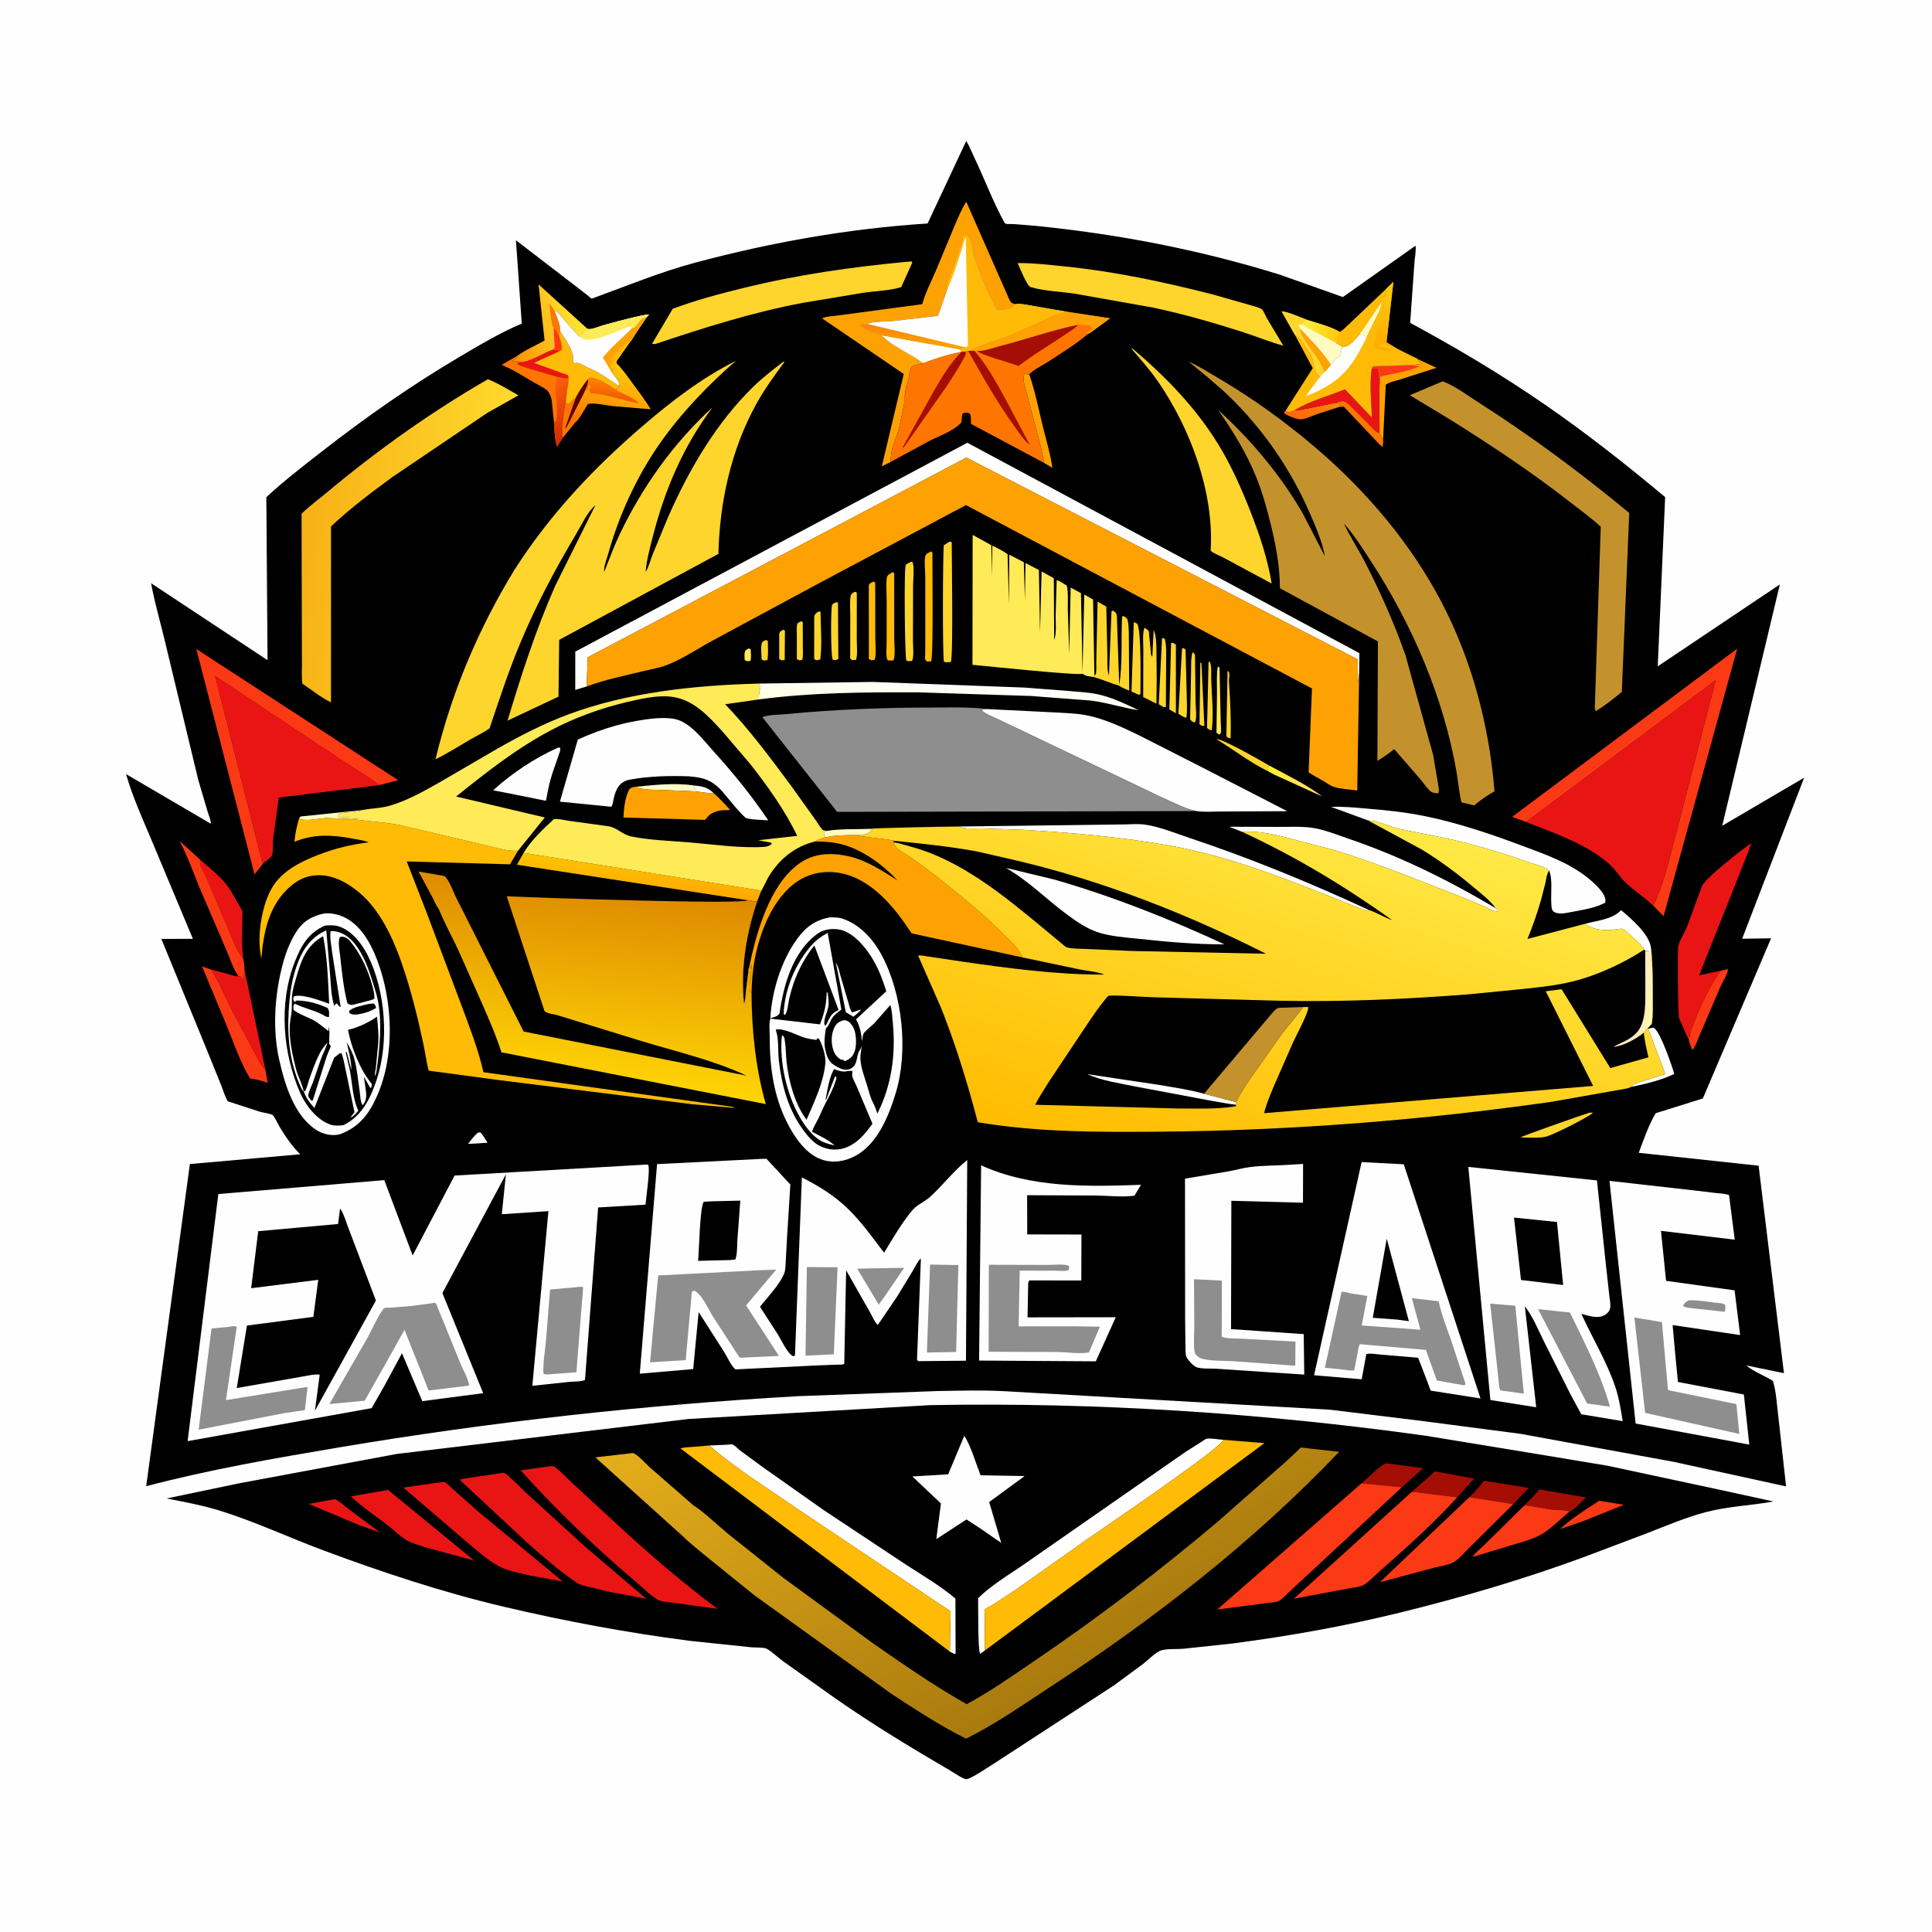<svg version="1.1" xmlns="http://www.w3.org/2000/svg" style="display: block;" viewBox="0 0 2048 2048" width="1024" height="1024">
<defs>
	<linearGradient id="Gradient1" gradientUnits="userSpaceOnUse" x1="1152.9" y1="1770.09" x2="932.271" y2="1376.63">
		<stop class="stop0" offset="0" stop-opacity="1" stop-color="rgb(169,122,14)"/>
		<stop class="stop1" offset="1" stop-opacity="1" stop-color="rgb(229,174,27)"/>
	</linearGradient>
	<linearGradient id="Gradient2" gradientUnits="userSpaceOnUse" x1="1361.15" y1="835.926" x2="1378.36" y2="820.328">
		<stop class="stop0" offset="0" stop-opacity="1" stop-color="rgb(255,244,34)"/>
		<stop class="stop1" offset="1" stop-opacity="1" stop-color="rgb(254,222,108)"/>
	</linearGradient>
	<linearGradient id="Gradient3" gradientUnits="userSpaceOnUse" x1="1414.73" y1="419.598" x2="1374.55" y2="448.202">
		<stop class="stop0" offset="0" stop-opacity="1" stop-color="rgb(255,135,4)"/>
		<stop class="stop1" offset="1" stop-opacity="1" stop-color="rgb(255,103,11)"/>
	</linearGradient>
	<linearGradient id="Gradient4" gradientUnits="userSpaceOnUse" x1="610.952" y1="455.592" x2="575.516" y2="410.343">
		<stop class="stop0" offset="0" stop-opacity="1" stop-color="rgb(211,43,1)"/>
		<stop class="stop1" offset="1" stop-opacity="1" stop-color="rgb(255,98,11)"/>
	</linearGradient>
	<linearGradient id="Gradient5" gradientUnits="userSpaceOnUse" x1="532.873" y1="353.45" x2="606.282" y2="329.984">
		<stop class="stop0" offset="0" stop-opacity="1" stop-color="rgb(255,141,0)"/>
		<stop class="stop1" offset="1" stop-opacity="1" stop-color="rgb(255,225,47)"/>
	</linearGradient>
	<linearGradient id="Gradient6" gradientUnits="userSpaceOnUse" x1="1416.25" y1="351.368" x2="1383.65" y2="349.627">
		<stop class="stop0" offset="0" stop-opacity="1" stop-color="rgb(255,204,13)"/>
		<stop class="stop1" offset="1" stop-opacity="1" stop-color="rgb(255,236,59)"/>
	</linearGradient>
	<linearGradient id="Gradient7" gradientUnits="userSpaceOnUse" x1="636.916" y1="461.572" x2="661.097" y2="392.792">
		<stop class="stop0" offset="0" stop-opacity="1" stop-color="rgb(255,108,0)"/>
		<stop class="stop1" offset="1" stop-opacity="1" stop-color="rgb(255,201,9)"/>
	</linearGradient>
	<linearGradient id="Gradient8" gradientUnits="userSpaceOnUse" x1="647.003" y1="422.554" x2="648.132" y2="405.389">
		<stop class="stop0" offset="0" stop-opacity="1" stop-color="rgb(239,90,0)"/>
		<stop class="stop1" offset="1" stop-opacity="1" stop-color="rgb(255,124,2)"/>
	</linearGradient>
	<linearGradient id="Gradient9" gradientUnits="userSpaceOnUse" x1="677.668" y1="909.839" x2="676.398" y2="949.098">
		<stop class="stop0" offset="0" stop-opacity="1" stop-color="rgb(255,194,0)"/>
		<stop class="stop1" offset="1" stop-opacity="1" stop-color="rgb(255,169,2)"/>
	</linearGradient>
	<linearGradient id="Gradient10" gradientUnits="userSpaceOnUse" x1="998.55" y1="749.422" x2="1000.05" y2="724.641">
		<stop class="stop0" offset="0" stop-opacity="1" stop-color="rgb(255,255,228)"/>
		<stop class="stop1" offset="1" stop-opacity="1" stop-color="rgb(255,255,255)"/>
	</linearGradient>
	<linearGradient id="Gradient11" gradientUnits="userSpaceOnUse" x1="1460.16" y1="358.982" x2="1476.63" y2="313.018">
		<stop class="stop0" offset="0" stop-opacity="1" stop-color="rgb(255,174,0)"/>
		<stop class="stop1" offset="1" stop-opacity="1" stop-color="rgb(255,199,10)"/>
	</linearGradient>
	<linearGradient id="Gradient12" gradientUnits="userSpaceOnUse" x1="964.306" y1="366.143" x2="964.694" y2="345.876">
		<stop class="stop0" offset="0" stop-opacity="1" stop-color="rgb(249,163,0)"/>
		<stop class="stop1" offset="1" stop-opacity="1" stop-color="rgb(254,132,1)"/>
	</linearGradient>
	<linearGradient id="Gradient13" gradientUnits="userSpaceOnUse" x1="319.511" y1="559.109" x2="525.429" y2="582.499">
		<stop class="stop0" offset="0" stop-opacity="1" stop-color="rgb(247,177,21)"/>
		<stop class="stop1" offset="1" stop-opacity="1" stop-color="rgb(255,217,45)"/>
	</linearGradient>
	<linearGradient id="Gradient14" gradientUnits="userSpaceOnUse" x1="638.596" y1="937.471" x2="616.13" y2="1148.7">
		<stop class="stop0" offset="0" stop-opacity="1" stop-color="rgb(222,137,0)"/>
		<stop class="stop1" offset="1" stop-opacity="1" stop-color="rgb(255,213,5)"/>
	</linearGradient>
	<linearGradient id="Gradient15" gradientUnits="userSpaceOnUse" x1="1268.82" y1="1260.35" x2="1400.05" y2="845.307">
		<stop class="stop0" offset="0" stop-opacity="1" stop-color="rgb(255,188,0)"/>
		<stop class="stop1" offset="1" stop-opacity="1" stop-color="rgb(255,233,69)"/>
	</linearGradient>
	<linearGradient id="Gradient16" gradientUnits="userSpaceOnUse" x1="1753.62" y1="1049.15" x2="1743.4" y2="1047.71">
		<stop class="stop0" offset="0" stop-opacity="1" stop-color="rgb(255,249,173)"/>
		<stop class="stop1" offset="1" stop-opacity="1" stop-color="rgb(254,234,188)"/>
	</linearGradient>
</defs>
<path transform="translate(0,0)" fill="rgb(254,254,254)" d="M -0 -0 L 2048 0 L 2048 2048 L -0 2048 L -0 -0 z"/>
<path transform="translate(0,0)" fill="rgb(0,0,0)" d="M 986.05 1489.5 C 1161.52 1486.31 1338.21 1497.74 1512 1522.06 L 1631.74 1541.72 L 1704.03 1553.73 L 1824.82 1579.61 L 1879.87 1591.64 C 1855.77 1596.07 1831.98 1596.61 1808 1602.98 C 1787.13 1608.53 1767.18 1616.98 1747.1 1624.81 L 1677.74 1651.04 C 1614.25 1674.32 1549.64 1693.27 1484.02 1709.43 C 1425.73 1723.78 1366.69 1734.26 1307.19 1742.08 L 1254.57 1747.74 C 1247.78 1748.31 1237.2 1747.59 1230.95 1749.44 C 1225.49 1751.06 1216.37 1760.21 1211.69 1763.86 L 1180.98 1786.48 L 1054.49 1868.91 C 1049.22 1872.1 1029.31 1885.78 1024.52 1885.97 C 1021.03 1886.11 1011.97 1879.62 1008.73 1877.73 C 966.927 1853.35 924.832 1827.89 885.187 1800.13 L 830.47 1761.26 C 824.891 1757.25 818.268 1750.69 812.44 1747.6 C 809.815 1746.21 799.837 1746.52 796.484 1746.2 L 730.866 1739.31 C 664.358 1730.69 599.356 1718.58 534.067 1703.21 C 469.238 1687.94 405.524 1666.8 343.145 1643.6 C 306.112 1629.82 269.887 1612.68 232.138 1601.1 C 213.683 1595.43 195.459 1592.14 176.583 1588.44 L 253.611 1572.33 L 420.707 1541.22 L 730 1504.17 L 986.05 1489.5 z"/>
<path transform="translate(0,0)" fill="rgb(252,57,21)" d="M 1695.24 1590.81 L 1721.34 1595.15 L 1676.73 1613.06 L 1653.65 1620.84 C 1666.01 1609.57 1681.2 1599.9 1695.24 1590.81 z"/>
<path transform="translate(0,0)" fill="rgb(233,21,20)" d="M 354.984 1589.17 C 360.055 1591.38 366.016 1597.01 370.481 1600.43 L 403.031 1624.62 L 380.257 1616.47 L 327.258 1594.2 L 354.984 1589.17 z"/>
<path transform="translate(0,0)" fill="rgb(165,14,5)" d="M 1616.09 1595.62 C 1621.34 1590.3 1627.33 1584.97 1631.56 1578.81 L 1681.23 1587.32 C 1677.25 1591.05 1668.79 1600.71 1663.7 1602.31 C 1659.46 1600.19 1651.2 1601.07 1646.32 1600.44 C 1636.19 1599.14 1626.23 1596.7 1616.09 1595.62 z"/>
<path transform="translate(0,0)" fill="rgb(165,14,5)" d="M 1557.54 1587.1 C 1563.16 1581.5 1568.37 1575.97 1573.13 1569.62 L 1620.48 1577.26 L 1604.14 1594.4 L 1557.54 1587.1 z"/>
<path transform="translate(0,0)" fill="rgb(165,14,5)" d="M 1443.24 1572.45 C 1451 1565.86 1460.2 1555.88 1468.88 1551.1 L 1508.65 1556.29 L 1486 1576.54 L 1443.24 1572.45 z"/>
<path transform="translate(0,0)" fill="rgb(165,14,5)" d="M 1496.66 1581.33 L 1521.21 1559.73 L 1562.67 1567.31 L 1544.73 1587.24 L 1496.66 1581.33 z"/>
<path transform="translate(0,0)" fill="rgb(252,57,21)" d="M 1616.09 1595.62 C 1626.23 1596.7 1636.19 1599.14 1646.32 1600.44 C 1651.2 1601.07 1659.46 1600.19 1663.7 1602.31 C 1654.24 1610.19 1644.4 1620.28 1633.85 1626.5 C 1625.25 1631.57 1613.71 1634.5 1604.16 1637.42 L 1561.12 1650.34 C 1561.46 1648.19 1570.42 1640.68 1572.46 1638.7 L 1616.09 1595.62 z"/>
<path transform="translate(0,0)" fill="rgb(233,21,20)" d="M 411.391 1579.39 L 502.699 1654.29 L 473.749 1646.41 C 460.879 1642.62 445.746 1639.47 433.576 1634.04 C 426.364 1630.83 418.73 1622.86 412.435 1617.97 C 399.185 1607.67 384.088 1597.74 372.021 1586.19 L 411.391 1579.39 z"/>
<path transform="translate(0,0)" fill="rgb(252,57,21)" d="M 1557.54 1587.1 L 1604.14 1594.4 L 1557.81 1640.31 C 1552.96 1645.01 1547.03 1652.2 1541.38 1655.71 C 1536.24 1658.89 1526.02 1660.29 1520 1661.93 L 1462.77 1677.18 L 1557.54 1587.1 z"/>
<path transform="translate(0,0)" fill="rgb(233,21,20)" d="M 466.572 1571.33 C 467.366 1571.27 470.447 1570.74 471 1570.99 C 473.776 1572.2 477.605 1576.39 479.972 1578.44 L 507.607 1602.93 L 596.638 1676.49 L 562.315 1670.18 C 552.345 1667.71 540.825 1665.87 531.512 1661.54 C 518.793 1655.64 507.592 1645.05 496.802 1636.25 L 427.515 1576.89 L 466.572 1571.33 z"/>
<path transform="translate(0,0)" fill="rgb(254,254,254)" d="M 1022.22 1521.92 C 1029.72 1534.02 1034.19 1550.52 1039.42 1563.87 L 1086.07 1564.71 L 1048.56 1592.23 L 1061.37 1635.53 L 1037.39 1619.04 L 1024.53 1610.7 L 992.504 1631.55 L 997.435 1593.71 L 967.115 1565.09 L 1005.1 1562.83 L 1022.22 1521.92 z"/>
<path transform="translate(0,0)" fill="rgb(254,254,254)" d="M 751.889 1532.31 L 771.181 1531.44 C 772.043 1531.4 775.921 1530.89 776.583 1531.2 C 779.155 1532.39 782.638 1536.13 785 1537.93 L 808.257 1555.01 L 872.887 1600.59 L 960.537 1658.73 C 978.106 1670.18 996.781 1680.97 1012.79 1694.59 L 1012.97 1752.5 L 1012 1753.41 L 1006.87 1750.8 L 1007.69 1708.06 L 842.298 1597.5 C 812.166 1576.49 779.525 1556.46 751.889 1532.31 z"/>
<path transform="translate(0,0)" fill="rgb(254,254,254)" d="M 1043.87 1749.72 L 1039 1753.08 C 1036.5 1750.38 1036.97 1701.54 1036.86 1694.09 L 1041.98 1689.34 C 1056.32 1676.73 1073.93 1666.54 1089.54 1655.45 L 1256.71 1539.08 L 1273.83 1528.25 C 1274.88 1527.61 1277.8 1525.34 1278.93 1525.15 C 1283.81 1524.32 1291.78 1525.93 1296.94 1526.25 C 1293.57 1535.76 1166.54 1621.81 1148.66 1634.31 L 1076.94 1685.09 L 1052.5 1700.99 C 1050.68 1702.12 1044.92 1704.88 1044.01 1706.36 C 1043.5 1707.2 1044.01 1714.68 1044.01 1716.07 L 1043.87 1749.72 z"/>
<path transform="translate(0,0)" fill="rgb(252,57,21)" d="M 1544.73 1587.24 C 1519.52 1614.82 1490.99 1640.53 1462.92 1665.16 C 1457.72 1669.73 1450.71 1677.42 1444.77 1680.48 C 1440.83 1682.51 1433.33 1683.02 1428.9 1683.93 L 1371.57 1694.69 L 1496.66 1581.33 L 1544.73 1587.24 z"/>
<path transform="translate(0,0)" fill="rgb(252,57,21)" d="M 1443.24 1572.45 L 1486 1576.54 L 1389.2 1666.56 L 1366.61 1687.43 C 1363.41 1690.37 1359.15 1695.18 1355.42 1697.2 C 1353.16 1698.43 1347.01 1698.68 1344.32 1699.13 L 1290.36 1706.15 L 1443.24 1572.45 z"/>
<path transform="translate(0,0)" fill="rgb(233,21,20)" d="M 582.347 1554.37 C 585.651 1554.17 586.55 1553.58 589.253 1555.81 C 595.502 1560.94 601.157 1567.08 607.134 1572.55 L 650.645 1612.71 C 685.635 1645.16 722.252 1676.97 760.58 1705.4 L 735.785 1702.02 L 709.561 1698.44 C 706.088 1697.93 701.027 1697.69 697.9 1696.07 C 690.272 1692.09 682.47 1683.98 675.775 1678.3 C 632.438 1641.55 589.744 1601.15 552.023 1558.62 L 582.347 1554.37 z"/>
<path transform="translate(0,0)" fill="rgb(233,21,20)" d="M 531.556 1561.5 C 532.563 1561.47 533.599 1561.16 534.578 1561.4 C 537.188 1562.04 555.189 1580.15 558.39 1583.14 L 620.43 1639.69 L 684.976 1694.73 L 646.628 1687.58 L 623.178 1681.87 C 619.238 1680.88 614.879 1680.12 611.474 1677.82 C 592.81 1665.26 575.814 1650.27 558.989 1635.39 L 487.369 1568.71 C 489.665 1567.08 525.964 1562.66 531.556 1561.5 z"/>
<path transform="translate(0,0)" fill="rgb(255,187,5)" d="M 1006.87 1750.8 L 721.329 1535.41 C 724.514 1534.17 728.621 1534.26 732.027 1533.95 L 751.889 1532.31 C 779.525 1556.46 812.166 1576.49 842.298 1597.5 L 1007.69 1708.06 L 1006.87 1750.8 z"/>
<path transform="translate(0,0)" fill="rgb(255,187,5)" d="M 1296.94 1526.25 L 1340.32 1529.77 L 1043.87 1749.72 L 1044.01 1716.07 C 1044.01 1714.68 1043.5 1707.2 1044.01 1706.36 C 1044.92 1704.88 1050.68 1702.12 1052.5 1700.99 L 1076.94 1685.09 L 1148.66 1634.31 C 1166.54 1621.81 1293.57 1535.76 1296.94 1526.25 z"/>
<path transform="translate(0,0)" fill="url(#Gradient1)" d="M 734.888 1595.61 C 747.821 1604.06 759.884 1616.13 771.872 1626.01 L 830.718 1672.88 L 925.585 1742.12 C 957.941 1764.63 990.397 1787.09 1024.73 1806.53 C 1050.45 1792.65 1075.21 1775.13 1099.38 1758.69 C 1165.86 1713.45 1229.68 1664.68 1291.14 1612.83 L 1362.46 1549.96 L 1375.59 1537.75 C 1376.31 1537.07 1378.11 1534.89 1378.88 1534.64 C 1380.23 1534.19 1385.57 1535.22 1387.15 1535.38 L 1419.59 1538.96 C 1328.3 1634.81 1222.79 1716.62 1112.19 1788.98 C 1083.72 1807.6 1054.59 1828.05 1024.03 1843.05 C 996.554 1829.37 970.319 1812.15 944.677 1795.35 L 800.366 1691.58 L 745.918 1647.61 C 738.221 1641.07 729.932 1634.69 722.816 1627.55 L 631.092 1544.86 L 670.71 1540.29 C 674.59 1540.59 685.03 1552.02 688.354 1555.03 L 734.888 1595.61 z"/>
<path transform="translate(0,0)" fill="rgb(0,0,0)" d="M 1024.29 149.379 C 1027.62 154.913 1030.13 161.417 1032.94 167.277 C 1043.62 189.544 1052.45 213.588 1064.33 235.116 C 1064.37 235.182 1065.43 236.935 1065.59 236.996 C 1067.52 237.753 1072.83 237.41 1075.17 237.554 L 1098.26 239.459 C 1186.32 248.315 1272.26 264.928 1356.84 291.221 L 1423.51 314.889 L 1500.54 260.433 C 1501.23 266.236 1499.7 273.148 1499.31 279.038 L 1494.85 342.259 C 1544.22 368.882 1592.05 397.382 1638.22 429.263 C 1682.19 459.618 1724.14 492.739 1765.13 526.957 L 1757.27 706.318 L 1886.73 619.531 L 1825.63 875.342 L 1912.47 824.379 L 1846.75 995.104 L 1877.42 994.642 L 1805.08 1164.41 L 1755.14 1180.04 C 1747.83 1192.15 1742.08 1208.71 1737.14 1222.02 L 1864.2 1235.69 L 1891.06 1455.59 L 1851.11 1447.43 C 1858.91 1453.97 1870.54 1458.34 1879.36 1463.8 C 1882.81 1474.91 1883.44 1488 1884.87 1499.54 L 1893.32 1575.66 L 1773.87 1549.55 L 1611.9 1519.94 L 1508.42 1506.41 L 1409.5 1494.3 L 1063.86 1474.68 C 1040.48 1473.46 1016.9 1474.21 993.5 1474.57 L 846.254 1479.99 C 683.138 1489.25 520.117 1507.22 359.012 1534.37 C 290.693 1545.88 222.011 1557.82 154.964 1575.43 L 201.29 1233.95 L 318.203 1223.59 C 309.613 1215.01 302.551 1204.82 296.367 1194.42 C 295.057 1192.22 290.63 1182.93 288.931 1181.92 C 286.149 1180.28 278.955 1179.52 275.47 1178.49 L 241.442 1167.41 C 238.389 1162.14 236.634 1155.98 234.407 1150.32 L 221.204 1117.69 L 171.044 995.27 L 204.451 995.201 L 161.671 892.978 C 151.776 869.397 140.62 845.13 133.623 820.578 L 223.472 873.191 C 223.758 869.831 221.298 864.36 220.303 861.072 L 210.169 826.721 L 175.532 682.704 C 170.534 661.261 164.103 639.887 160.168 618.245 L 283.599 699.822 L 282.324 527.027 C 300.493 510.167 320.49 494.739 340.029 479.476 C 387.476 442.413 436.076 408.425 487.935 377.804 C 508.795 365.487 530.753 352.386 553.095 343.057 L 546.921 254.671 L 611 303.901 L 623.164 313.355 C 623.986 313.995 626.451 316.311 627.286 316.561 C 627.288 316.561 629.501 315.757 629.576 315.73 C 665.112 302.788 700.105 288.273 736.726 278.479 C 817.472 256.884 899.822 242.236 983.277 236.91 L 1024.29 149.379 z"/>
<path transform="translate(0,0)" fill="rgb(255,234,87)" d="M 793.49 687.5 C 794.17 687.498 795.083 687.834 795.751 688 C 795.973 692.175 796.462 696.376 795.631 700.5 L 792.5 700.948 C 791.363 700.703 790.426 700.227 789.371 699.75 C 789.261 696.774 788.846 693.486 789.715 690.608 C 790.247 688.846 792.001 688.398 793.49 687.5 z"/>
<path transform="translate(0,0)" fill="rgb(254,254,254)" d="M 735.251 832.596 C 743.755 833.405 749.999 834.272 756.356 840.607 L 755.729 840.619 C 749.894 840.856 744.278 839.832 738.525 838.971 C 736.262 836.881 735.994 835.469 735.251 832.596 z"/>
<path transform="translate(0,0)" fill="rgb(254,213,45)" d="M 811.744 678.5 C 813.21 678.733 812.455 678.465 813.928 679.5 C 813.977 686.072 814.579 693.276 813.5 699.747 L 809.5 700.207 L 807.314 698.964 C 807.245 694.096 806.196 685.883 807.633 681.422 C 808.113 679.931 810.404 679.223 811.744 678.5 z"/>
<path transform="translate(0,0)" fill="rgb(254,254,254)" d="M 506.873 1200.5 L 509.356 1200.42 C 512.285 1203.64 514.477 1207.65 516.798 1211.32 L 503.75 1212.23 L 496.236 1212.52 C 499.537 1208.19 502.573 1203.91 506.873 1200.5 z"/>
<path transform="translate(0,0)" fill="rgb(254,213,45)" d="M 830.354 667.5 L 832.05 668.5 L 831.822 699.5 L 828.5 700.028 L 825.968 698.5 L 826.02 672 C 826.461 669.275 828.22 668.86 830.354 667.5 z"/>
<path transform="translate(0,0)" fill="rgb(254,254,254)" d="M 886.024 1020.5 C 888.784 1024.41 889.828 1030.46 891.122 1035.07 L 899.066 1062 C 900.146 1065.56 901.036 1070.26 903.218 1073.29 L 912.5 1070.05 L 911.5 1071.85 L 904.753 1077.79 L 896.601 1072.96 L 886.024 1020.5 z"/>
<path transform="translate(0,0)" fill="rgb(254,213,45)" d="M 1272.43 702.5 L 1273.57 702.688 L 1276.68 769.5 C 1273.7 769.5 1273.79 769.456 1271.51 767.5 L 1272.43 702.5 z"/>
<path transform="translate(0,0)" fill="rgb(254,213,45)" d="M 1301.26 711.5 L 1302.46 711.705 C 1303.98 715.517 1302.46 719.096 1302.74 723 C 1304.16 742.867 1305.11 762.648 1304.5 782.645 C 1301.95 782.429 1301.91 782.24 1299.99 780.5 L 1301.26 711.5 z"/>
<path transform="translate(0,0)" fill="rgb(254,213,45)" d="M 849.32 658.5 L 850.961 659.5 L 851.025 685.695 C 851.028 690.171 851.489 695.113 850.5 699.465 L 847.5 699.981 C 845.667 699.389 846.632 699.827 844.686 698.5 L 844.692 673.33 C 844.703 669.786 844.099 664.818 845.134 661.524 C 845.587 660.081 848.024 659.233 849.32 658.5 z"/>
<path transform="translate(0,0)" fill="rgb(254,213,45)" d="M 1344 817.496 C 1325.12 808.233 1307.51 794.592 1289.5 783.577 C 1295.14 782.459 1337.64 806.991 1344.94 811.245 C 1344.3 813.411 1344.09 815.24 1344 817.496 z"/>
<path transform="translate(0,0)" fill="rgb(255,234,87)" d="M 1290.95 706.5 L 1292.73 707.5 L 1294.02 765.196 C 1294.02 768.03 1294.84 774.695 1294.02 776.973 C 1293.76 777.704 1293.01 778.153 1292.5 778.743 L 1289.5 776.763 L 1290.06 734.326 C 1290.13 725.284 1289.37 715.409 1290.95 706.5 z"/>
<path transform="translate(0,0)" fill="rgb(254,252,196)" d="M 317.002 867.815 L 318.411 865.533 L 383.322 858.839 L 381.935 859.321 C 374.496 861.859 366.457 860.36 359.584 862.778 L 358.5 866 L 379.5 867 L 379.943 867.522 L 372.48 868.12 L 346.793 867.161 C 338.331 867.247 324.75 871.143 317.002 867.815 z"/>
<path transform="translate(0,0)" fill="rgb(254,213,45)" d="M 1281.13 701.5 L 1282.33 701.533 C 1284.64 704.98 1283.77 715.359 1283.91 719.739 C 1284.45 737.447 1286.76 756.602 1284.5 774.159 C 1282.33 773.718 1281.25 773.105 1279.5 771.763 L 1281.13 701.5 z"/>
<path transform="translate(0,0)" fill="rgb(254,252,196)" d="M 876.955 880.658 C 891.398 878.451 907.579 879.19 922.248 878.608 L 924.752 879.768 C 919.871 883.928 915.777 885.761 909.288 885.258 C 897.922 885.222 885.975 885.157 874.838 887.687 L 874.39 886.758 C 873.346 884.735 873.257 883.953 873.5 881.667 L 876.955 880.658 z"/>
<path transform="translate(0,0)" fill="url(#Gradient2)" d="M 1344 817.496 C 1344.09 815.24 1344.3 813.411 1344.94 811.245 L 1350.4 814.102 C 1367.45 823.455 1386.27 832.484 1401.69 844.34 L 1350.89 821.212 L 1344 817.496 z"/>
<path transform="translate(0,0)" fill="rgb(254,252,196)" d="M 673.791 834.038 C 693.152 832.05 715.951 829.594 735.251 832.596 C 735.994 835.469 736.262 836.881 738.525 838.971 L 703.244 837.452 C 694.23 837.087 682.063 837.762 673.791 834.038 z"/>
<path transform="translate(0,0)" fill="rgb(254,213,45)" d="M 867.139 648.5 C 868.665 648.179 867.771 648.262 869.834 648.5 C 869.886 664.776 871.648 683.062 869.5 699.087 L 866.5 699.791 C 864.07 699.598 865.234 699.982 863.058 698.5 L 863.134 654 C 863.567 650.875 864.827 650.381 867.139 648.5 z"/>
<path transform="translate(0,0)" fill="rgb(254,213,45)" d="M 1264.05 691.5 C 1265.4 691.912 1265.86 692.932 1266.75 694 L 1267.38 745.068 C 1267.48 749.971 1269.11 761.976 1266.5 765.925 C 1264.09 765.055 1263.07 764.608 1261.57 762.5 L 1262.55 714.508 C 1262.77 707.079 1262.17 698.638 1264.05 691.5 z"/>
<path transform="translate(0,0)" fill="rgb(254,117,1)" d="M 1415.54 427.031 C 1418.66 426.127 1422.88 424.338 1426 425.789 C 1429.59 427.457 1432.66 431.302 1435.46 434.088 L 1453.74 452.333 C 1456.16 454.752 1458.85 458.471 1462.36 458.953 C 1463.48 461.207 1464.47 463.303 1466.17 465.2 C 1466.36 468.06 1466.11 470.672 1465.77 473.5 C 1463.48 472.966 1458.98 467.454 1457.15 465.623 L 1424.5 431.105 L 1419.51 431.429 C 1420.1 430.694 1419.77 431.061 1420.7 430.221 L 1421.47 429.539 L 1420.51 428 C 1418.87 427.516 1417.23 427.3 1415.54 427.031 z"/>
<path transform="translate(0,0)" fill="rgb(254,213,45)" d="M 886.17 638.5 L 888.293 638.569 L 888.662 698.5 L 886.5 699.679 L 882.755 699.424 C 880.585 695.584 880.529 647.355 882.007 641.428 C 882.39 639.889 884.801 639.211 886.17 638.5 z"/>
<path transform="translate(0,0)" fill="url(#Gradient3)" d="M 1372.75 434.652 C 1376.23 435.404 1379.64 434.126 1383.08 433.544 L 1415.54 427.031 C 1417.23 427.3 1418.87 427.516 1420.51 428 L 1421.47 429.539 L 1420.7 430.221 C 1419.77 431.061 1420.1 430.694 1419.51 431.429 L 1396.26 438.929 C 1391.64 440.56 1383.93 444.384 1379.06 444.509 C 1374.71 444.62 1367.92 441.702 1363.98 439.771 C 1362.57 439.081 1361.99 438.766 1361.12 437.5 L 1362.98 435.018 L 1364.04 436.364 C 1368.1 437.004 1369.06 436.238 1372.75 434.652 z"/>
<path transform="translate(0,0)" fill="rgb(254,213,45)" d="M 1231.81 676.5 C 1232.94 676.33 1233.72 676.814 1234.76 677.204 C 1236.82 685.312 1236.12 695.111 1236.13 703.511 L 1235.89 749.5 L 1233.46 749.5 C 1231.63 748.664 1230.01 747.599 1228.33 746.5 L 1231.81 676.5 z"/>
<path transform="translate(0,0)" fill="rgb(254,213,45)" d="M 1684.84 1179.5 L 1688.58 1179.41 L 1687.74 1180.27 C 1682.65 1184.77 1646.52 1203.01 1638.7 1204.91 C 1631.71 1206.61 1622.75 1205.83 1615.5 1205.9 L 1612 1205.61 C 1612.68 1204.57 1677.88 1181.55 1684.84 1179.5 z"/>
<path transform="translate(0,0)" fill="rgb(254,213,45)" d="M 1241.41 681.5 C 1244.25 681.298 1244.21 681.654 1246.5 683.433 L 1246.5 756.112 L 1239.55 752.048 L 1241.41 681.5 z"/>
<path transform="translate(0,0)" fill="rgb(254,213,45)" d="M 905.727 627.5 L 907.245 627.467 L 908.253 628.5 L 908.212 677.986 C 908.198 684.583 909.296 693.263 907.5 699.442 L 903.5 699.733 C 902.476 699.376 901.987 698.74 901.218 698 L 901.357 652.609 C 901.386 645.862 900.565 638.038 901.775 631.494 C 902.199 629.2 903.878 628.765 905.727 627.5 z"/>
<path transform="translate(0,0)" fill="rgb(254,213,45)" d="M 1253 687.5 L 1254.45 687.009 L 1256.73 688.5 L 1257.87 732.786 C 1257.99 741.97 1258.74 751.665 1257.69 760.755 L 1255.5 760.371 C 1253.13 759.214 1251.22 758.132 1249.12 756.5 L 1253 687.5 z"/>
<path transform="translate(0,0)" fill="rgb(255,187,5)" d="M 925.942 616.5 C 927.302 616.786 926.584 616.452 927.781 618 L 927.854 676.891 C 927.854 683.093 929.217 693.966 927.111 699.5 L 923.5 699.893 L 921.046 698.5 L 920.964 620.5 C 921.621 618.059 923.888 617.586 925.942 616.5 z"/>
<path transform="translate(0,0)" fill="rgb(254,213,45)" d="M 1201.85 659.5 C 1203.01 659.821 1204.4 660.651 1205.5 661.181 C 1209.98 668.011 1209.01 723.737 1208.9 735.953 L 1207.01 736.5 L 1199.43 733.043 L 1201.85 659.5 z"/>
<path transform="translate(0,0)" fill="rgb(254,254,254)" d="M 1747.19 1090.59 C 1748.91 1090.17 1752.06 1088.78 1753.55 1089.82 C 1760.21 1094.45 1772.38 1129.81 1774.81 1138.45 C 1759.85 1145.43 1744.87 1148.89 1728.78 1152.25 C 1732.14 1148.56 1736.93 1147.61 1741.53 1146.11 L 1765.29 1138.46 L 1747.19 1090.59 z"/>
<path transform="translate(0,0)" fill="rgb(255,187,5)" d="M 946.35 606.5 C 947.426 606.893 946.798 606.547 947.891 608 L 947.924 677.192 C 947.927 682.328 949.379 696.078 947 700.066 L 942.5 700.224 L 940.589 699.443 C 938.865 694.683 939.885 686.442 939.887 681.239 L 939.939 636.757 C 939.96 629.211 938.911 619.867 940.064 612.5 C 940.602 609.067 943.652 608.203 946.35 606.5 z"/>
<path transform="translate(0,0)" fill="rgb(253,162,2)" d="M 1106.59 490.619 C 1105.29 480.09 1102.21 469.525 1099.55 459.27 L 1086.25 409 C 1085.15 404.651 1083.87 399.681 1086.37 395.621 C 1087.94 396.828 1087.12 396.471 1089.38 396.84 L 1091.12 397.081 C 1097.28 414.841 1100.89 433.444 1105.34 451.688 C 1108.9 466.257 1113.48 481.053 1115.58 495.894 L 1106.59 490.619 z"/>
<path transform="translate(0,0)" fill="rgb(254,213,45)" d="M 965.898 595.5 L 967.195 595.662 L 967.849 597.5 C 969.229 604.341 967.908 614.272 967.898 621.375 L 967.766 679.681 C 967.754 684.706 969.107 696.482 966.758 700.675 L 962.5 700.797 L 960.807 700.224 C 959.102 696.963 958.271 606.147 959.947 599.428 C 960.366 597.748 964.322 596.339 965.898 595.5 z"/>
<path transform="translate(0,0)" fill="rgb(255,187,5)" d="M 987.292 584.5 L 988.403 585.625 C 988.222 600.434 989.579 696.68 987 701.083 L 982.5 701.213 C 981.916 700.468 981.117 699.851 980.747 698.98 C 980.362 698.073 980.764 694.387 980.768 693.312 L 980.818 677.37 L 980.808 610.984 C 980.805 604.793 979.543 595.234 980.868 589.5 C 981.515 586.699 984.908 585.805 987.292 584.5 z"/>
<path transform="translate(0,0)" fill="rgb(252,57,21)" d="M 1824.05 1028.96 L 1831.89 1027.29 C 1831.08 1033.19 1825.85 1041.09 1823.37 1046.79 L 1801.31 1098.18 C 1799.52 1102.21 1796.93 1110.38 1793.94 1113.04 C 1792.66 1109.68 1790.91 1106.07 1790.2 1102.56 C 1791.57 1093.7 1794.7 1086.23 1798.07 1078 C 1805.26 1060.4 1813.08 1044.56 1824.05 1028.96 z"/>
<path transform="translate(0,0)" fill="rgb(254,254,254)" d="M 894.076 1081.5 C 895.969 1081.54 895.678 1081.4 897.512 1081.97 C 900.769 1082.98 903.531 1086.91 904.922 1089.85 C 907.912 1096.17 908.345 1109.2 905.574 1115.63 C 903.357 1120.77 900.385 1122.86 895.5 1124.96 L 894.875 1124.67 L 894.243 1123.57 L 891.5 1123.31 C 887.399 1120.77 884.968 1117.95 883.416 1113.32 C 880.776 1105.46 880.949 1096.02 884.788 1088.56 C 886.827 1084.6 889.958 1082.74 894.076 1081.5 z"/>
<path transform="translate(0,0)" fill="rgb(254,254,254)" d="M 1680.53 979.206 C 1693.07 975.77 1709.31 974.66 1718.37 964.798 C 1729.11 973.762 1748.13 989.892 1750.06 1004.5 L 1750.55 1008.45 C 1748.29 1008.51 1746.24 1008.27 1744.01 1007.98 L 1742.86 1006.68 C 1740.51 1001.92 1735.24 997.666 1731.34 994.168 C 1728.77 991.864 1723.09 985.795 1719.95 984.643 C 1718.16 983.987 1710.09 985.736 1707.65 985.85 C 1698.76 986.268 1687.4 985.348 1680.53 979.206 z"/>
<path transform="translate(0,0)" fill="rgb(254,213,45)" d="M 1213.05 665.5 C 1214.63 666.225 1216.79 667.469 1217.68 669.015 C 1218.13 669.814 1218.13 673.395 1218.24 674.414 L 1219.74 689.03 C 1220 691.592 1219.6 694.29 1221.5 696.09 L 1222.92 667.815 C 1225.59 673.683 1225.51 679.571 1225.84 685.885 L 1226.15 718.75 L 1225.85 745.932 L 1211.82 738.849 L 1211.98 689.305 C 1212.03 682.104 1210.86 672.335 1213.05 665.5 z"/>
<path transform="translate(0,0)" fill="rgb(255,187,5)" d="M 1469.33 306.284 C 1469.86 309.081 1470.61 310.418 1468.91 312.995 C 1468.55 313.545 1467.98 314.039 1467.5 314.49 L 1465.51 314.5 C 1465.16 316.192 1464.4 318.414 1464.75 320.104 C 1464.44 323.982 1463.14 327.237 1461.78 330.859 L 1448.79 357.153 L 1441.58 354.096 C 1436.88 359.432 1431.33 367.439 1423.9 367.997 L 1416.66 363.879 C 1417.37 359.419 1417.83 355.821 1420.25 351.891 C 1424.02 349.866 1427.93 345.32 1431.19 342.453 L 1469.33 306.284 z"/>
<path transform="translate(0,0)" fill="rgb(254,252,196)" d="M 1464.75 320.104 C 1464.44 323.982 1463.14 327.237 1461.78 330.859 L 1448.79 357.153 L 1441.58 354.096 L 1464.75 320.104 z"/>
<path transform="translate(0,0)" fill="rgb(253,162,2)" d="M 1502.66 380.585 L 1522.76 389.877 L 1484.94 402.054 C 1480.19 403.572 1473.02 404.875 1468.98 407.802 L 1466.17 465.2 C 1464.47 463.303 1463.48 461.207 1462.36 458.953 L 1462.08 415.511 C 1461.18 409.639 1462.68 403.389 1461.4 397.614 C 1460.9 395.371 1460.69 393.29 1460.51 391 C 1458.23 390.225 1456.45 390.696 1454.1 390.991 C 1454.37 390.068 1455.03 389.114 1455.5 388.268 L 1497.74 386.941 L 1507.5 385.51 C 1505.94 384.463 1504.84 383.53 1503.72 382.029 L 1502.66 380.585 z"/>
<path transform="translate(0,0)" fill="rgb(252,57,21)" d="M 1497.74 386.941 L 1504.48 388.5 C 1491.9 394.165 1476.51 395.993 1463.03 399.078 C 1462.84 404.394 1463.16 410.317 1462.08 415.511 C 1461.18 409.639 1462.68 403.389 1461.4 397.614 C 1460.9 395.371 1460.69 393.29 1460.51 391 C 1458.23 390.225 1456.45 390.696 1454.1 390.991 C 1454.37 390.068 1455.03 389.114 1455.5 388.268 L 1497.74 386.941 z"/>
<path transform="translate(0,0)" fill="rgb(254,213,45)" d="M 1005.84 574.5 C 1007.6 574.176 1006.6 574.247 1008.85 574.5 C 1008.86 590.584 1010.62 696.315 1007.91 701.75 L 1003.5 702.014 L 1000.68 701.565 C 999.025 698.752 999.365 586.541 1000.5 578.091 L 1005.84 574.5 z"/>
<path transform="translate(0,0)" fill="rgb(233,21,20)" d="M 1454.1 390.991 C 1456.45 390.696 1458.23 390.225 1460.51 391 C 1460.69 393.29 1460.9 395.371 1461.4 397.614 C 1462.68 403.389 1461.18 409.639 1462.08 415.511 L 1462.36 458.953 C 1458.85 458.471 1456.16 454.752 1453.74 452.333 L 1435.46 434.088 C 1432.66 431.302 1429.59 427.457 1426 425.789 C 1422.88 424.338 1418.66 426.127 1415.54 427.031 L 1383.08 433.544 C 1379.64 434.126 1376.23 435.404 1372.75 434.652 C 1388.75 424.902 1408.34 419.707 1425.78 412.748 L 1454.31 442.745 C 1453.78 426.195 1451.68 408.707 1453.91 392.251 L 1454.1 390.991 z"/>
<path transform="translate(0,0)" fill="rgb(233,21,20)" d="M 212.235 911.368 C 221.703 919.958 233.935 929.082 241.384 939.471 C 247.242 947.642 251.758 957.334 257.067 965.954 C 256.88 982.335 255.604 999.836 257.851 1016.04 L 256.241 1014.24 C 250.777 1007.88 247.558 997.713 244.144 990 L 219.383 931.883 C 217.353 927.031 213.868 921.768 212.5 916.786 C 212.03 915.075 212.122 913.124 212.235 911.368 z"/>
<path transform="translate(0,0)" fill="rgb(254,117,1)" d="M 548.903 376.782 C 547.422 380.652 546.01 380.748 542.495 382.75 L 549.231 382.896 L 550.085 383.899 L 548.273 385.765 C 552.607 388.52 558.441 389.899 563.331 391.444 L 590.288 399.415 C 594.366 400.248 598.626 401.552 602.791 400.946 C 602.357 404.94 602.24 409.335 601.116 413.189 L 599.758 427.037 C 597.569 439.096 595.674 451.773 596.473 464.021 L 590.529 473.485 C 587.931 466.102 587.781 455.075 587.198 447.219 L 585.033 426.5 C 584.823 424.189 584.62 422.472 583.738 420.284 C 582.919 418.252 581.836 415.528 580.166 414.04 C 576.489 410.763 570.606 408.166 566.331 405.643 C 555.579 399.298 544.683 392.213 533.133 387.428 L 531.768 386.871 L 548.903 376.782 z"/>
<path transform="translate(0,0)" fill="url(#Gradient4)" d="M 590.288 399.415 C 594.366 400.248 598.626 401.552 602.791 400.946 C 602.357 404.94 602.24 409.335 601.116 413.189 L 599.758 427.037 C 597.569 439.096 595.674 451.773 596.473 464.021 L 590.529 473.485 C 587.931 466.102 587.781 455.075 587.198 447.219 L 589.392 446.39 C 591.319 434.962 589.636 423.693 588.91 412.215 C 588.904 407.924 589.554 403.632 590.288 399.415 z"/>
<path transform="translate(0,0)" fill="rgb(252,57,21)" d="M 252.848 1034.83 C 247.498 1028.16 243.674 1015.54 240.069 1007.42 L 211.882 941.871 C 204.977 925.005 198.812 907.469 190.289 891.349 L 212.235 911.368 C 212.122 913.124 212.03 915.075 212.5 916.786 C 213.868 921.768 217.353 927.031 219.383 931.883 L 244.144 990 C 247.558 997.713 250.777 1007.88 256.241 1014.24 L 257.851 1016.04 C 258.206 1019.27 259.52 1024.43 259.066 1027.51 L 258.51 1038 L 257.047 1038.06 L 254.748 1035.01 L 252.848 1034.83 z"/>
<path transform="translate(0,0)" fill="rgb(252,57,21)" d="M 281.299 1133.82 L 283.654 1147.91 C 277.988 1145.79 272.582 1144.21 266.571 1143.48 L 265.16 1143.32 C 254.789 1126.26 248.099 1106.38 240.592 1087.94 L 214.164 1024.41 L 223.694 1027.75 C 232.114 1040.21 237.796 1054.42 244.358 1067.94 L 270.008 1116 C 273.528 1122.01 276.14 1129.08 281.299 1133.82 z"/>
<path transform="translate(0,0)" fill="url(#Gradient5)" d="M 548.903 376.782 C 557.238 370.816 568.235 366.074 577.267 360.971 L 570.893 301.479 L 622.817 348.615 C 621.437 350.209 621.282 350.434 619.178 351.12 L 618.252 352.468 C 617.098 354.126 615.81 355.55 614.439 357.03 L 614.448 356.93 C 607.498 350.309 601.829 343.023 595.457 335.906 C 593.077 333.248 591.206 330.265 587.735 329.26 C 589.484 333.674 595.296 346.706 593.582 350.844 L 592.695 355.945 C 593.853 359.62 596.468 367.482 595.189 371.095 L 593.011 372.383 C 590.422 370.763 588.889 370.967 585.88 370.794 C 575.724 374.326 560.52 384.767 550.085 383.899 L 549.231 382.896 L 542.495 382.75 C 546.01 380.748 547.422 380.652 548.903 376.782 z"/>
<path transform="translate(0,0)" fill="rgb(252,57,21)" d="M 586.78 347.714 C 591.194 350.666 590.122 351.946 592.695 355.945 C 593.853 359.62 596.468 367.482 595.189 371.095 L 593.011 372.383 C 590.422 370.763 588.889 370.967 585.88 370.794 L 588.056 368.5 L 586.78 347.714 z"/>
<path transform="translate(0,0)" fill="rgb(254,117,1)" d="M 586.78 347.714 C 584.511 345.408 582.923 326.489 582.306 322.182 L 582.724 322.085 L 587.735 329.26 C 589.484 333.674 595.296 346.706 593.582 350.844 L 592.695 355.945 C 590.122 351.946 591.194 350.666 586.78 347.714 z"/>
<path transform="translate(0,0)" fill="rgb(233,21,20)" d="M 223.694 1027.75 L 241.527 1032.47 C 245.102 1033.48 249.109 1035.14 252.848 1034.83 L 254.748 1035.01 L 257.047 1038.06 L 258.51 1038 L 259.066 1027.51 L 281.299 1133.82 C 276.14 1129.08 273.528 1122.01 270.008 1116 L 244.358 1067.94 C 237.796 1054.42 232.114 1040.21 223.694 1027.75 z"/>
<path transform="translate(0,0)" fill="rgb(254,254,254)" d="M 591.625 792.5 L 593.723 792.569 C 594.507 795.046 592.981 798.027 592.174 800.506 C 589.406 809.012 586.054 817.314 583.673 825.948 C 581.6 833.465 580.227 841.23 578.699 848.877 L 534.225 839.957 L 522.773 837.769 C 542.448 819.692 567.213 803.306 591.625 792.5 z"/>
<path transform="translate(0,0)" fill="rgb(254,252,196)" d="M 1372.56 354.808 L 1358.6 330.012 C 1367.43 331.237 1377.37 336.083 1385.79 339.217 C 1397.23 342.894 1409.81 345.886 1420.25 351.891 C 1417.83 355.821 1417.37 359.419 1416.66 363.879 L 1423.9 367.997 L 1421.68 370 C 1421.58 373.046 1422.16 375.455 1419.83 377.786 C 1418.83 378.783 1419.23 378.347 1417.96 378.912 C 1415.11 380.186 1412.73 384.372 1410.95 386.881 C 1408.71 389.772 1406.42 392.325 1403.76 394.832 L 1399.13 399.699 C 1396.68 396.578 1392.9 392.208 1392.92 388.131 C 1392.94 383.846 1390.85 379.402 1389.43 375.357 C 1384.12 369.57 1379.33 357.888 1372.56 354.808 z"/>
<path transform="translate(0,0)" fill="url(#Gradient6)" d="M 1379.25 343.885 L 1381.18 343.35 C 1382.62 341.521 1383.82 340.461 1385.79 339.217 C 1397.23 342.894 1409.81 345.886 1420.25 351.891 C 1417.83 355.821 1417.37 359.419 1416.66 363.879 L 1379.25 343.885 z"/>
<path transform="translate(0,0)" fill="rgb(254,213,45)" d="M 1372.56 354.808 L 1358.6 330.012 C 1367.43 331.237 1377.37 336.083 1385.79 339.217 C 1383.82 340.461 1382.62 341.521 1381.18 343.35 L 1379.25 343.885 L 1376.37 344.283 C 1376.8 345.945 1377.14 346.712 1378.04 348.26 C 1389.29 360.172 1402.31 372.956 1410.95 386.881 C 1408.71 389.772 1406.42 392.325 1403.76 394.832 L 1399.13 399.699 C 1396.68 396.578 1392.9 392.208 1392.92 388.131 C 1392.94 383.846 1390.85 379.402 1389.43 375.357 C 1384.12 369.57 1379.33 357.888 1372.56 354.808 z"/>
<path transform="translate(0,0)" fill="rgb(253,162,2)" d="M 1378.04 348.26 C 1389.29 360.172 1402.31 372.956 1410.95 386.881 C 1408.71 389.772 1406.42 392.325 1403.76 394.832 C 1402.08 389.252 1399.44 383.56 1395.9 378.909 C 1390.33 370.181 1379.19 358.369 1378.04 348.26 z"/>
<path transform="translate(0,0)" fill="rgb(255,187,5)" d="M 593.582 350.844 C 599.526 360.056 609.48 373.03 607.589 384.5 C 610.295 385.167 608.635 385 611.169 384.762 C 614.337 384.463 618.08 387.081 620.875 388.49 C 625.558 390.851 630.343 392.588 634.884 395.295 L 650.945 405.677 C 651.835 406.261 654.58 408.479 655.306 408.542 C 655.876 408.591 656.41 408.24 656.963 408.089 C 656.167 410.662 654.805 411.411 652.746 412.978 C 645.87 408.535 636.122 402.184 628.077 400.596 C 625.502 400.088 625.14 400.647 623.129 402.055 C 618.225 408.361 613.955 414.519 610.327 421.671 L 609.543 422.197 C 607.269 423.747 605.964 425.291 604 427.14 L 602 428.51 L 599.758 427.037 L 601.116 413.189 C 602.24 409.335 602.357 404.94 602.791 400.946 C 598.626 401.552 594.366 400.248 590.288 399.415 L 563.331 391.444 C 558.441 389.899 552.607 388.52 548.273 385.765 L 550.085 383.899 C 560.52 384.767 575.724 374.326 585.88 370.794 C 588.889 370.967 590.422 370.763 593.011 372.383 L 595.189 371.095 C 596.468 367.482 593.853 359.62 592.695 355.945 L 593.582 350.844 z"/>
<path transform="translate(0,0)" fill="rgb(233,21,20)" d="M 585.88 370.794 C 588.889 370.967 590.422 370.763 593.011 372.383 L 566.065 384.677 L 602.135 397.739 C 602.415 398.826 602.705 399.823 602.791 400.946 C 598.626 401.552 594.366 400.248 590.288 399.415 L 563.331 391.444 C 558.441 389.899 552.607 388.52 548.273 385.765 L 550.085 383.899 C 560.52 384.767 575.724 374.326 585.88 370.794 z"/>
<path transform="translate(0,0)" fill="rgb(254,213,45)" d="M 1160.1 716.163 C 1160.59 715.599 1161.32 715.173 1161.57 714.471 C 1162.57 711.757 1161.97 704.81 1162.1 701.53 L 1163.48 637.769 L 1172.71 642.993 L 1173.84 693.537 C 1174.01 700.259 1173.21 709.88 1175.54 716.107 L 1178.22 648 L 1179.95 647.255 C 1182.88 649.622 1183.53 649.492 1183.96 653.521 L 1186.4 726.212 C 1190.3 702.714 1188.13 677.371 1189.5 653.49 L 1191 653.049 C 1193.65 654.8 1194.86 654.954 1195.54 658.33 C 1196.93 665.202 1196.47 673.428 1196.66 680.452 L 1196.99 732.107 C 1193.65 730.628 1189.89 729.312 1186.88 727.262 C 1185.15 726.083 1181.77 725.568 1179.66 724.756 C 1172.93 722.175 1166.23 719.705 1159.3 717.7 L 1160.1 716.163 z"/>
<path transform="translate(0,0)" fill="url(#Gradient7)" d="M 653.279 384.892 C 659.28 390.55 664.014 397.523 668.93 404.119 C 675.985 413.583 683.014 423.022 689.335 433 L 689.281 433.793 L 649.436 430.489 C 643.137 429.811 628.471 426.336 622.998 428.466 C 619.689 433.729 614.066 444.954 609.085 448.45 L 596.473 464.021 C 595.674 451.773 597.569 439.096 599.758 427.037 L 602 428.51 L 604 427.14 C 605.964 425.291 607.269 423.747 609.543 422.197 L 610.327 421.671 C 613.955 414.519 618.225 408.361 623.129 402.055 C 625.14 400.647 625.502 400.088 628.077 400.596 C 636.122 402.184 645.87 408.535 652.746 412.978 C 654.805 411.411 656.167 410.662 656.963 408.089 C 655.44 403.087 652.084 399.285 648.793 395.371 L 649.84 393.163 L 652.232 391.886 C 651.158 389.866 651.408 388.8 651.408 386.53 L 653.279 384.892 z"/>
<path transform="translate(0,0)" fill="rgb(254,117,1)" d="M 623.129 402.055 C 624.408 406.261 621.178 411.212 619.631 415.362 L 602.315 449.548 L 604.51 450.5 L 605.714 449.693 C 607.556 448.537 606.806 448.908 609.085 448.45 L 596.473 464.021 C 595.674 451.773 597.569 439.096 599.758 427.037 L 602 428.51 L 604 427.14 C 605.964 425.291 607.269 423.747 609.543 422.197 L 610.327 421.671 C 613.955 414.519 618.225 408.361 623.129 402.055 z"/>
<path transform="translate(0,0)" fill="rgb(86,2,0)" d="M 623.129 402.055 C 624.408 406.261 621.178 411.212 619.631 415.362 L 602.315 449.548 L 599.712 453.982 L 599.185 453.5 L 610.327 421.671 C 613.955 414.519 618.225 408.361 623.129 402.055 z"/>
<path transform="translate(0,0)" fill="url(#Gradient8)" d="M 623.129 402.055 C 625.14 400.647 625.502 400.088 628.077 400.596 C 636.122 402.184 645.87 408.535 652.746 412.978 L 654.139 413.843 C 661.257 418.141 668.491 420.199 675.224 425.505 L 678.105 427.73 C 660.884 424.836 643.287 417.787 626 416.775 C 624.78 415.237 624.633 414.445 624.51 412.5 L 625.51 411.5 C 626.035 410.71 626.087 409.738 626.231 408.844 L 624.492 408.67 C 623.085 412.331 622.92 412.886 619.631 415.362 C 621.178 411.212 624.408 406.261 623.129 402.055 z"/>
<path transform="translate(0,0)" fill="rgb(253,162,2)" d="M 756.356 840.607 C 762.618 845.805 768.078 852.277 773.648 858.211 L 773.239 858.719 L 766.922 858.831 C 761.496 859.137 753.608 861.345 750.17 865.786 C 749.259 866.964 748.542 868 747.5 869.094 L 660.86 866.61 C 661.497 856.317 662.345 845.795 667.206 836.5 C 669.424 834.577 670.989 834.479 673.791 834.038 C 682.063 837.762 694.23 837.087 703.244 837.452 L 738.525 838.971 C 744.278 839.832 749.894 840.856 755.729 840.619 L 756.356 840.607 z"/>
<path transform="translate(0,0)" fill="url(#Gradient9)" d="M 793.038 954.356 L 547.929 916.639 L 555.097 904.071 L 807.189 944.084 L 802.545 955.857 L 793.038 954.356 z"/>
<path transform="translate(0,0)" fill="rgb(254,254,254)" d="M 587.735 329.26 C 591.206 330.265 593.077 333.248 595.457 335.906 C 601.829 343.023 607.498 350.309 614.448 356.93 L 614.439 357.03 C 615.81 355.55 617.098 354.126 618.252 352.468 L 619.178 351.12 C 621.282 350.434 621.437 350.209 622.817 348.615 C 627.143 349.741 634.363 346.187 638.878 344.929 C 645.591 343.059 684.191 332.327 688.251 333.5 L 685.623 336.066 L 672.816 355.129 C 671.466 357.214 669.694 360.961 667.828 362.354 L 653.541 382.712 L 653.279 384.892 L 651.408 386.53 C 651.408 388.8 651.158 389.866 652.232 391.886 L 649.84 393.163 L 648.793 395.371 C 652.084 399.285 655.44 403.087 656.963 408.089 C 656.41 408.24 655.876 408.591 655.306 408.542 C 654.58 408.479 651.835 406.261 650.945 405.677 L 634.884 395.295 C 630.343 392.588 625.558 390.851 620.875 388.49 C 618.08 387.081 614.337 384.463 611.169 384.762 C 608.635 385 610.295 385.167 607.589 384.5 C 609.48 373.03 599.526 360.056 593.582 350.844 C 595.296 346.706 589.484 333.674 587.735 329.26 z"/>
<path transform="translate(0,0)" fill="rgb(253,162,2)" d="M 670.17 347.438 C 672.646 348.719 677.816 339.861 679.795 338.316 C 681.674 336.85 683.345 336.566 685.623 336.066 L 672.816 355.129 C 671.466 357.214 669.694 360.961 667.828 362.354 L 653.541 382.712 L 653.279 384.892 L 651.408 386.53 C 651.408 388.8 651.158 389.866 652.232 391.886 L 649.84 393.163 L 648.793 395.371 L 639.033 378.912 C 648.164 367.564 660.063 357.999 670.17 347.438 z"/>
<path transform="translate(0,0)" fill="rgb(255,187,5)" d="M 649.84 393.163 L 647.51 389 L 646.533 387.5 L 648.891 385 C 648.878 383.494 648.852 382.07 648.632 380.575 L 648.451 379.5 C 653.624 374.098 660.673 364.493 667.828 362.354 L 653.541 382.712 L 653.279 384.892 L 651.408 386.53 C 651.408 388.8 651.158 389.866 652.232 391.886 L 649.84 393.163 z"/>
<path transform="translate(0,0)" fill="rgb(255,234,87)" d="M 622.817 348.615 C 627.143 349.741 634.363 346.187 638.878 344.929 C 645.591 343.059 684.191 332.327 688.251 333.5 L 685.623 336.066 C 683.345 336.566 681.674 336.85 679.795 338.316 C 677.816 339.861 672.646 348.719 670.17 347.438 L 667.487 346.069 C 654.775 350.502 643.899 356.409 630.397 359.257 C 626.479 360.083 621.808 360.969 618.069 359.138 L 614.439 357.03 C 615.81 355.55 617.098 354.126 618.252 352.468 L 619.178 351.12 C 621.282 350.434 621.437 350.209 622.817 348.615 z"/>
<path transform="translate(0,0)" fill="rgb(254,254,254)" d="M 1316.73 881.786 L 1303.01 876.376 L 1354.85 876.529 C 1367.12 876.639 1381.22 875.712 1393.27 877.861 C 1405.17 879.983 1418.04 885.133 1429.54 889.065 C 1484.78 907.966 1535.39 932.963 1585.54 962.729 L 1587.78 965.153 L 1587.5 966.192 C 1583.47 966.262 1578.37 963.147 1574.66 961.465 L 1553.87 952.658 C 1507.64 934.616 1461.05 915.425 1413.59 900.887 L 1380.52 892.322 C 1360.34 887.015 1337.78 880.131 1316.73 881.786 z"/>
<path transform="translate(0,0)" fill="rgb(254,254,254)" d="M 1015.9 876.148 L 1154.73 874.398 L 1192.11 873.917 C 1198.82 873.816 1206.27 873.165 1212.91 874.017 C 1228.6 876.028 1245.59 883.121 1260.64 888.146 C 1325.69 909.865 1388.71 935.751 1450.91 964.572 L 1449.43 965.451 C 1447.7 965.147 1446.28 964.745 1444.63 964.092 C 1379.22 938.201 1311.54 909.314 1242.04 896.753 C 1189.79 887.309 1136.3 882.594 1083.31 879.575 L 1041.42 878.184 C 1033.67 878.005 1022.91 879.243 1015.9 876.148 z"/>
<path transform="translate(0,0)" fill="url(#Gradient10)" d="M 804.007 724.622 L 925.314 722.876 L 1086.46 728.878 L 1132.95 732.487 C 1143.07 733.358 1153.34 733.839 1163.32 735.906 C 1178.46 739.043 1193.14 746.315 1207.06 752.852 C 1189.87 750.362 1173.45 744.712 1156.06 742.609 L 1092.86 737.768 L 972.666 733.897 C 916.844 733.722 859.902 734.057 804.506 741.421 C 804.37 737.901 804.598 733.532 805.672 730.163 L 806.005 729.25 C 806.408 727.323 804.999 726.176 804.007 724.622 z"/>
<path transform="translate(0,0)" fill="rgb(255,187,5)" d="M 1469.33 306.284 L 1477.07 298.665 L 1469.72 362.805 L 1480.97 369.6 L 1498.37 378.256 C 1499.47 378.806 1502.01 379.672 1502.66 380.585 L 1503.72 382.029 C 1504.84 383.53 1505.94 384.463 1507.5 385.51 L 1497.74 386.941 L 1455.5 388.268 C 1455.03 389.114 1454.37 390.068 1454.1 390.991 L 1453.91 392.251 C 1451.68 408.707 1453.78 426.195 1454.31 442.745 L 1425.78 412.748 C 1408.34 419.707 1388.75 424.902 1372.75 434.652 C 1369.06 436.238 1368.1 437.004 1364.04 436.364 L 1362.98 435.018 L 1391.56 390.231 L 1372.56 354.808 C 1379.33 357.888 1384.12 369.57 1389.43 375.357 C 1390.85 379.402 1392.94 383.846 1392.92 388.131 C 1392.9 392.208 1396.68 396.578 1399.13 399.699 L 1403.76 394.832 C 1406.42 392.325 1408.71 389.772 1410.95 386.881 C 1412.73 384.372 1415.11 380.186 1417.96 378.912 C 1419.23 378.347 1418.83 378.783 1419.83 377.786 C 1422.16 375.455 1421.58 373.046 1421.68 370 L 1423.9 367.997 C 1431.33 367.439 1436.88 359.432 1441.58 354.096 L 1448.79 357.153 L 1461.78 330.859 C 1463.14 327.237 1464.44 323.982 1464.75 320.104 C 1464.4 318.414 1465.16 316.192 1465.51 314.5 L 1467.5 314.49 C 1467.98 314.039 1468.55 313.545 1468.91 312.995 C 1470.61 310.418 1469.86 309.081 1469.33 306.284 z"/>
<path transform="translate(0,0)" fill="url(#Gradient11)" d="M 1469.33 306.284 L 1477.07 298.665 L 1469.72 362.805 L 1480.97 369.6 C 1477.43 369.129 1475.27 367.683 1472.05 366.499 C 1470.5 365.929 1469.63 366.022 1468.27 364.941 C 1466.81 363.78 1464.81 364.263 1462.93 364.272 L 1462.49 366.5 C 1463.78 367.45 1464.61 368.165 1466.25 368.396 C 1469.28 368.824 1471.78 369.61 1474.56 370.911 L 1473.5 373.49 L 1460.88 369.985 C 1459.26 369.612 1457.98 369.288 1456.51 368.5 L 1456.51 365.5 C 1457.38 362.014 1457.3 365.035 1457.41 362.656 C 1457.49 361.018 1457.3 359.988 1458.03 358.463 C 1458.74 357.005 1458.56 357.762 1458.57 355.631 L 1458.52 354 C 1459.92 351.879 1459.5 350.466 1459.51 348 C 1460.81 346.045 1460.5 345.748 1460.51 343.5 L 1463.49 341.5 L 1463.49 338 C 1464.91 335.865 1464.47 335.025 1464.45 332.529 L 1461.78 330.859 C 1463.14 327.237 1464.44 323.982 1464.75 320.104 C 1464.4 318.414 1465.16 316.192 1465.51 314.5 L 1467.5 314.49 C 1467.98 314.039 1468.55 313.545 1468.91 312.995 C 1470.61 310.418 1469.86 309.081 1469.33 306.284 z"/>
<path transform="translate(0,0)" fill="rgb(254,254,254)" d="M 1441.58 354.096 L 1448.79 357.153 C 1443.51 367.963 1437.77 379.349 1430.28 388.813 C 1417.96 404.352 1402.07 413.277 1383.85 420.109 L 1399.13 399.699 L 1403.76 394.832 C 1406.42 392.325 1408.71 389.772 1410.95 386.881 C 1412.73 384.372 1415.11 380.186 1417.96 378.912 C 1419.23 378.347 1418.83 378.783 1419.83 377.786 C 1422.16 375.455 1421.58 373.046 1421.68 370 L 1423.9 367.997 C 1431.33 367.439 1436.88 359.432 1441.58 354.096 z"/>
<path transform="translate(0,0)" fill="rgb(233,21,20)" d="M 1790.2 1102.56 L 1779.98 1079.58 C 1778.78 1076.94 1777.99 1006.94 1779.1 1002.7 C 1780.94 995.665 1785.99 988.122 1788.82 981.19 L 1803.83 940 C 1807.11 931.093 1846.6 900.375 1856.47 893.844 C 1853.07 904.848 1800.98 1033.05 1801.26 1033.82 L 1824.05 1028.96 C 1813.08 1044.56 1805.26 1060.4 1798.07 1078 C 1794.7 1086.23 1791.57 1093.7 1790.2 1102.56 z"/>
<path transform="translate(0,0)" fill="rgb(254,254,254)" d="M 1449.91 869.577 L 1411.03 855.338 C 1423.74 854.725 1436.23 856.108 1448.88 857.15 C 1469.58 858.853 1490.28 860.988 1510.64 865.181 C 1545.11 872.279 1578.44 883.441 1611.35 895.725 C 1638.51 905.861 1666.87 915.352 1688.7 935.288 C 1693.36 939.542 1701.46 947.612 1701.79 954 C 1701.87 955.515 1701.79 955.559 1701.5 956.84 C 1691.75 962.499 1676.27 964.738 1665.11 966.884 C 1660.13 967.843 1655.06 969.101 1650 967.752 C 1648.52 967.359 1646.57 966.538 1645.8 965.163 C 1644.41 962.67 1644.54 958.885 1644.39 956.049 C 1643.9 947.067 1645.96 930.589 1642.03 922.852 C 1637.7 918.71 1628.43 916.767 1622.77 914.743 C 1593.63 904.316 1563.5 895.386 1533.28 888.653 L 1483.69 878.744 C 1472.75 876.141 1460.91 870.025 1449.91 869.577 z"/>
<path transform="translate(0,0)" fill="rgb(252,57,21)" d="M 278.531 915.782 L 269.811 926.922 L 208.089 687.952 L 422.216 827.11 L 401.436 832.342 C 391.926 823.52 380.256 818.22 369.711 810.807 L 228.084 716.695 L 278.531 915.782 z"/>
<path transform="translate(0,0)" fill="rgb(253,162,2)" d="M 943.874 489.813 L 934.775 494.25 L 958.032 396.454 L 871.474 337.503 C 874.81 335.328 883.728 335.115 888.013 334.409 L 977.618 322.46 C 981.067 309.652 987.851 297.227 992.931 284.971 L 1012.1 238.827 C 1015.79 230.394 1019.27 221.641 1024.32 213.923 L 1069.92 317.5 C 1071.74 321.265 1072.37 321.256 1076.18 322.47 C 1075.87 323.144 1075.55 323.897 1075.1 324.485 C 1071.51 329.13 1061.9 328.248 1056.41 328.434 C 1047.44 311.505 1039.11 292.562 1032.94 274.457 C 1031.28 269.569 1029.79 255.33 1026.89 252.312 C 1025.16 250.516 1023.68 250.026 1021.25 250.005 C 1020.95 252.008 1020.69 253.992 1020.1 255.937 L 1019.75 257 L 1019 261 L 1018 262.005 C 1018 263.747 1018.17 263.144 1017.59 264.593 L 1013.5 276 L 1012.5 279 L 1011.75 280 C 1011.54 281.669 1011.3 283.476 1010.5 285 L 1009.75 286 C 1009.57 287.441 1009.39 289.246 1008.51 290.5 L 1007.51 291.5 C 1006.73 296.194 1003.47 301.077 1004.49 305.641 L 994.307 334.747 L 946.796 340.234 C 939.209 340.981 925.913 340.472 919.2 343.296 L 911.204 344.298 C 914.101 348.241 927.251 352.889 932.461 354.698 C 933.871 355.188 933.358 355.005 934.977 355.845 C 947.587 368.021 964.708 374.415 978.558 384.879 C 974.166 385.981 970.129 386.994 966.041 389.018 C 964.567 393.038 963.406 396.195 963.5 400.51 L 962.51 402 C 962.503 404.553 962.684 404.76 961.51 407 C 960.721 408.505 960.504 411.29 960.005 413.005 C 959.513 414.695 959.459 416.258 959.5 418 L 958.51 419 C 958.572 422.915 958.926 427.041 957.924 430.852 L 952.895 454.195 C 950.874 461.936 947.33 469.286 945.437 477.005 C 944.436 481.089 944.261 485.623 943.874 489.813 z"/>
<path transform="translate(0,0)" fill="rgb(254,213,45)" d="M 1199.29 369.5 L 1200.63 369.593 C 1235.52 399.224 1267.2 431.624 1291.3 470.831 C 1305.27 493.565 1316.07 518.061 1325.77 542.867 C 1335.32 567.293 1343.84 592.657 1348.04 618.607 L 1297.26 591.271 C 1293.67 589.328 1285.83 586.402 1283.35 583.782 C 1283.35 583.782 1283.52 580.383 1283.53 580.203 C 1286.22 519.835 1261.51 453.729 1227.63 404.551 C 1219.07 392.127 1209.12 380.905 1199.29 369.5 z"/>
<path transform="translate(0,0)" fill="rgb(252,57,21)" d="M 1617.73 871.403 L 1602.96 865.871 L 1841.54 687.578 L 1763.47 971.204 L 1752.46 960.033 C 1764.14 936.816 1769.67 908.68 1776.72 883.709 L 1818.59 721.222 L 1617.73 871.403 z"/>
<path transform="translate(0,0)" fill="rgb(254,213,45)" d="M 1078.71 278.869 C 1095.61 278.759 1112.36 280.74 1129.15 282.461 C 1182.04 287.885 1233.69 298.883 1285.16 312.025 L 1323.83 323.025 C 1327.41 324.129 1334.88 325.763 1337.79 328.005 C 1339.27 329.146 1341.83 335.377 1342.89 337.23 L 1360.35 366.4 C 1345.56 362.445 1331.3 356.45 1316.72 351.775 C 1285.87 341.882 1254.35 332.926 1222.67 326.126 L 1139.11 311.285 C 1124.22 309.123 1106.75 308.548 1092.43 304.308 C 1088.56 303.164 1080.93 283.444 1078.71 278.869 z"/>
<path transform="translate(0,0)" fill="rgb(254,213,45)" d="M 961.89 277.439 L 966.5 277.193 L 966.99 278.5 L 955.278 304.407 C 943.101 308.095 928.406 308.448 915.761 310.238 L 851.868 320.89 C 797.984 330.887 747.087 347.183 695.274 364.451 C 693.708 364.824 692.771 364.682 691.193 364.5 L 713.033 327.409 C 737.358 318.199 762.519 311.568 787.742 305.363 C 845.457 291.166 902.84 282.994 961.89 277.439 z"/>
<path transform="translate(0,0)" fill="rgb(254,254,254)" d="M 1004.49 305.641 C 1003.47 301.077 1006.73 296.194 1007.51 291.5 L 1008.51 290.5 C 1009.39 289.246 1009.57 287.441 1009.75 286 L 1010.5 285 C 1011.3 283.476 1011.54 281.669 1011.75 280 L 1012.5 279 L 1013.5 276 L 1017.59 264.593 C 1018.17 263.144 1018 263.747 1018 262.005 L 1019 261 L 1019.75 257 L 1020.1 255.937 C 1020.69 253.992 1020.95 252.008 1021.25 250.005 C 1023.68 250.026 1025.16 250.516 1026.89 252.312 C 1029.79 255.33 1031.28 269.569 1032.94 274.457 C 1039.11 292.562 1047.44 311.505 1056.41 328.434 C 1061.9 328.248 1071.51 329.13 1075.1 324.485 C 1075.55 323.897 1075.87 323.144 1076.18 322.47 C 1082.92 321.619 1089.7 323.427 1096.35 324.547 L 1129.3 330.21 C 1126.95 332 1125.89 332.682 1122.95 332.997 C 1116.96 333.637 1110.03 337.991 1104.51 340.585 L 1075.62 353.461 C 1061.05 359.718 1044.83 363.382 1030.92 370.596 L 1028.16 371.815 L 1026.35 372.017 L 1023.16 372.435 L 1023.07 372.671 L 1019.06 373.001 C 1005.58 375.419 991.395 380.089 978.558 384.879 C 964.708 374.415 947.587 368.021 934.977 355.845 C 933.358 355.005 933.871 355.188 932.461 354.698 C 927.251 352.889 914.101 348.241 911.204 344.298 L 919.2 343.296 C 925.913 340.472 939.209 340.981 946.796 340.234 L 994.307 334.747 L 1004.49 305.641 z"/>
<path transform="translate(0,0)" fill="url(#Gradient12)" d="M 919.2 343.296 L 1023.84 368.288 L 1022.47 370.035 L 1016.94 370.542 L 934.977 355.845 C 933.358 355.005 933.871 355.188 932.461 354.698 C 927.251 352.889 914.101 348.241 911.204 344.298 L 919.2 343.296 z"/>
<path transform="translate(0,0)" fill="rgb(254,254,254)" d="M 934.977 355.845 L 1016.94 370.542 C 1017.75 371.34 1018.55 371.981 1019.06 373.001 C 1005.58 375.419 991.395 380.089 978.558 384.879 C 964.708 374.415 947.587 368.021 934.977 355.845 z"/>
<path transform="translate(0,0)" fill="rgb(255,187,5)" d="M 1004.49 305.641 C 1003.47 301.077 1006.73 296.194 1007.51 291.5 L 1008.51 290.5 C 1009.39 289.246 1009.57 287.441 1009.75 286 L 1010.5 285 C 1011.3 283.476 1011.54 281.669 1011.75 280 L 1012.5 279 L 1013.5 276 L 1017.59 264.593 C 1018.17 263.144 1018 263.747 1018 262.005 L 1019 261 L 1019.75 257 L 1020.1 255.937 C 1020.69 253.992 1020.95 252.008 1021.25 250.005 C 1023.68 250.026 1025.16 250.516 1026.89 252.312 C 1029.79 255.33 1031.28 269.569 1032.94 274.457 C 1039.11 292.562 1047.44 311.505 1056.41 328.434 C 1061.9 328.248 1071.51 329.13 1075.1 324.485 C 1075.55 323.897 1075.87 323.144 1076.18 322.47 C 1082.92 321.619 1089.7 323.427 1096.35 324.547 L 1129.3 330.21 C 1126.95 332 1125.89 332.682 1122.95 332.997 C 1116.96 333.637 1110.03 337.991 1104.51 340.585 L 1075.62 353.461 C 1061.05 359.718 1044.83 363.382 1030.92 370.596 L 1028.16 371.815 L 1026.35 372.017 L 1023.16 372.435 L 1023.07 372.671 L 1019.06 373.001 C 1018.55 371.981 1017.75 371.34 1016.94 370.542 L 1022.47 370.035 L 1023.84 368.288 L 1026.02 366.473 L 1023.75 251.414 C 1021.86 255.222 1021.02 259.832 1019.68 263.885 C 1015.33 277.015 1011.15 291.473 1005.32 303.923 L 1004.49 305.641 z"/>
<path transform="translate(0,0)" fill="rgb(233,21,20)" d="M 278.531 915.782 L 228.084 716.695 L 369.711 810.807 C 380.256 818.22 391.926 823.52 401.436 832.342 L 295.554 845.467 L 289.381 890.294 C 289 894.03 289.675 904.087 288.283 906.79 C 286.928 909.423 280.916 913.444 278.531 915.782 z"/>
<path transform="translate(0,0)" fill="rgb(254,254,254)" d="M 695.365 761.406 C 701.926 761.073 708.072 760.861 714.583 762.045 C 731.319 765.088 745.03 783.912 755.916 795.917 C 777.404 819.612 796.474 842.99 814.366 869.59 L 809.657 869.312 C 804.017 868.921 796.8 868.875 791.426 867.341 C 787.61 866.252 770.587 844.588 766.529 839.918 C 755.201 826.879 745.868 824.032 729.291 822.881 C 709.162 822.201 687.722 822.777 667.879 826.402 C 656.486 828.484 652.759 836.647 650.453 846.97 C 649.847 849.681 649.658 852.911 648.071 855.206 L 593.526 849.803 L 612.508 783.984 C 638.738 771.915 666.567 763.945 695.365 761.406 z"/>
<path transform="translate(0,0)" fill="rgb(254,254,254)" d="M 1045.82 751.605 L 1116.76 755.121 C 1128.26 755.814 1140.26 756.008 1151.57 758.199 C 1170.94 761.952 1189.32 770.762 1207.01 779.233 L 1277 814.853 L 1364.55 859.9 L 1295.89 860.214 C 1287.13 860.176 1276.96 861.113 1268.36 859.772 C 1255.51 857.295 1242.08 849.828 1230.03 844.562 L 1101.44 783.199 L 1058.58 762.76 C 1053.13 760.137 1044.04 756.986 1040.07 752.5 L 1045.82 751.605 z"/>
<path transform="translate(0,0)" fill="rgb(254,254,254)" d="M 621.862 727.685 L 609.795 731.31 L 609.835 690.746 L 1025.43 469.348 L 1441.01 692.352 L 1440.78 713.902 L 1439.52 723.5 L 1439.24 698.984 L 1024.36 485.07 L 623.02 696.734 L 621.862 727.685 z"/>
<path transform="translate(0,0)" fill="url(#Gradient13)" d="M 517.204 402.039 C 528.387 406.385 539.091 413.211 549.58 419.069 L 516.505 437.698 L 416.322 505.412 C 393.929 521.788 371.071 538.993 350.885 558.075 L 350.864 744.538 C 340.491 739.517 330.167 731.185 320.52 724.737 C 319.583 718.233 320.109 711.034 320.087 704.437 L 319.969 669.167 L 319.68 544.595 C 328.333 536.11 338.616 528.638 347.94 520.848 C 400.307 477.089 458.034 436.013 517.204 402.039 z"/>
<path transform="translate(0,0)" fill="rgb(196,146,45)" d="M 1529.27 404.229 C 1542.16 408.918 1555.59 419.154 1567.19 426.552 C 1623.27 462.327 1675.82 501.373 1727.05 543.748 L 1719.2 733.47 C 1710.32 740.644 1701.32 748 1691.5 753.856 L 1690.55 750.5 L 1696.86 558.362 C 1686.45 548.721 1674.86 540.428 1663.68 531.71 C 1623.3 500.231 1580.54 471.899 1537.18 444.734 L 1494.46 418.939 L 1529.27 404.229 z"/>
<path transform="translate(0,0)" fill="rgb(255,234,87)" d="M 1159.3 717.7 C 1155.21 716.934 1150.71 716.908 1147.55 714.179 C 1142.97 716.356 1045.44 706.023 1030.86 704.741 L 1031.05 566.999 L 1050.82 577.942 L 1051.46 610.5 L 1051.89 578.363 C 1057.15 581.093 1063.54 583.861 1068.1 587.6 L 1069.47 640.926 L 1069.93 588.015 L 1085.29 595.968 L 1086.43 636.01 L 1087.11 596.87 L 1101.26 604.22 L 1102.47 670.5 L 1104.14 605.775 L 1117.07 612.89 L 1117.47 678.5 C 1120.23 671.103 1118.92 659.998 1119.04 652.066 L 1120.12 615.119 C 1121.89 614.79 1128.94 619.73 1130.92 620.878 C 1132.59 628.894 1131.78 638.634 1131.94 646.864 L 1133.42 693 L 1134.95 622.836 L 1145.87 628.789 L 1147.5 713.06 L 1149.37 630.217 L 1158.7 635.528 L 1160.1 716.163 L 1159.3 717.7 z"/>
<path transform="translate(0,0)" fill="rgb(253,162,2)" d="M 874.838 887.687 C 885.975 885.157 897.922 885.222 909.288 885.258 C 911.208 886.955 917.048 886.737 920 887.234 C 929.247 888.79 938.219 889.081 947.579 891.234 L 947.185 892.882 C 948.229 896.844 951.375 899.928 954.878 902.184 L 956.073 902.874 C 972.906 913.289 989.463 926.453 1004.93 938.798 C 1025.68 955.359 1045.42 971.779 1064.09 990.695 C 1070.77 997.468 1080.7 1005.78 1083.72 1014.88 L 966.373 989.388 C 948.745 962.483 924.845 932.403 891.506 925.645 C 875.437 922.388 858.695 925.285 844.975 934.5 C 819.698 951.477 805.602 987.529 800.13 1016.35 C 797.813 1028.55 796.92 1040.53 796.651 1052.9 L 794.755 1050 C 794.715 1046.84 794.294 1042.3 795.4 1039.36 L 795.75 1038.51 C 795.861 1035.63 795.257 1032.92 795.982 1030 C 796.613 1027.46 796.91 1025.1 796.51 1022.5 L 795.865 1025.84 L 794.853 1025.99 L 794.425 1024.28 C 793.566 1025.61 793.316 1030.15 793.048 1031.89 L 790.718 1050.77 C 790.308 1055.2 790.38 1060 788.711 1064.16 C 784.86 1028.07 790.828 989.991 802.545 955.857 L 807.189 944.084 L 814.508 929.682 C 825.97 910.7 842.454 897.184 864.087 891.929 C 867.518 889.63 870.878 888.758 874.838 887.687 z"/>
<path transform="translate(0,0)" fill="rgb(0,0,0)" d="M 864.087 891.929 C 873.731 892.145 882.938 892.563 892.309 895 C 914.351 900.731 935.321 916.364 950.818 932.602 L 951.426 933.242 C 935.1 923.158 919.416 912.361 900.5 907.905 C 883.685 903.944 865.83 903.828 850.689 913.115 C 819.279 932.38 804.503 979.838 796.651 1013.68 L 794.425 1024.28 C 793.566 1025.61 793.316 1030.15 793.048 1031.89 L 790.718 1050.77 C 790.308 1055.2 790.38 1060 788.711 1064.16 C 784.86 1028.07 790.828 989.991 802.545 955.857 L 807.189 944.084 L 814.508 929.682 C 825.97 910.7 842.454 897.184 864.087 891.929 z"/>
<path transform="translate(0,0)" fill="rgb(254,117,1)" d="M 1129.3 330.21 L 1176.7 337.426 L 1161 348.873 C 1158.96 350.343 1156.2 352.913 1153.83 353.562 C 1140.48 364.973 1124.49 374.636 1109.82 384.269 C 1105.69 386.986 1093.15 393.113 1091.12 397.081 L 1089.38 396.84 C 1087.12 396.471 1087.94 396.828 1086.37 395.621 C 1083.87 399.681 1085.15 404.651 1086.25 409 L 1099.55 459.27 C 1102.21 469.525 1105.29 480.09 1106.59 490.619 L 1029.3 449.351 C 1029.27 445.815 1029.3 442.455 1028.5 438.996 C 1027.36 438.173 1026.52 437.62 1025.08 437.484 C 1022.32 437.222 1022.12 437.381 1020.05 439 L 1019.1 447.82 C 1010.08 457.581 995.585 461.843 984 468.036 L 943.874 489.813 C 944.261 485.623 944.436 481.089 945.437 477.005 C 947.33 469.286 950.874 461.936 952.895 454.195 L 957.924 430.852 C 958.926 427.041 958.572 422.915 958.51 419 L 959.5 418 C 959.459 416.258 959.513 414.695 960.005 413.005 C 960.504 411.29 960.721 408.505 961.51 407 C 962.684 404.76 962.503 404.553 962.51 402 L 963.5 400.51 C 963.406 396.195 964.567 393.038 966.041 389.018 C 970.129 386.994 974.166 385.981 978.558 384.879 C 991.395 380.089 1005.58 375.419 1019.06 373.001 L 1023.07 372.671 L 1023.16 372.435 L 1026.35 372.017 L 1028.16 371.815 L 1030.92 370.596 C 1044.83 363.382 1061.05 359.718 1075.62 353.461 L 1104.51 340.585 C 1110.03 337.991 1116.96 333.637 1122.95 332.997 C 1125.89 332.682 1126.95 332 1129.3 330.21 z"/>
<path transform="translate(0,0)" fill="rgb(165,14,5)" d="M 1028.16 371.815 L 1032.81 371.691 C 1045.68 386.372 1054.98 403.48 1064.46 420.43 L 1091.62 471.567 C 1085.48 467.07 1080.5 459.109 1076.05 452.967 C 1057.65 427.572 1041.66 399.378 1026.35 372.017 L 1028.16 371.815 z"/>
<path transform="translate(0,0)" fill="rgb(165,14,5)" d="M 1023.07 372.671 C 1023.8 373.78 1023.39 373.044 1024.07 375 C 1018.35 386.95 1010.71 398.214 1003.58 409.358 L 957.916 474.5 L 956.743 474.5 L 990.002 414.312 C 998.528 399.563 1007.1 385.255 1019.06 373.001 L 1023.07 372.671 z"/>
<path transform="translate(0,0)" fill="rgb(165,14,5)" d="M 1143.05 344.107 C 1138.21 349.327 1131.03 353.368 1125.1 357.365 C 1110.02 367.533 1094.07 376.777 1079.77 388.004 C 1071.97 384.817 1039.5 376.281 1036.11 372.088 C 1044.27 371.898 1052.69 368.615 1060.56 366.587 C 1088.1 359.488 1115.23 349.834 1143.05 344.107 z"/>
<path transform="translate(0,0)" fill="rgb(253,162,2)" d="M 1129.3 330.21 L 1176.7 337.426 L 1161 348.873 C 1158.96 350.343 1156.2 352.913 1153.83 353.562 C 1152.64 353.601 1153.26 353.72 1152 353 L 1153.51 351.75 C 1155.6 350.323 1156.66 349.684 1158.51 347.75 C 1155.81 344.973 1154.09 344.624 1150.34 344.545 C 1148.88 344.514 1147.8 344.457 1146.33 344.183 C 1144.31 343.803 1145.55 343.874 1143.05 344.107 C 1115.23 349.834 1088.1 359.488 1060.56 366.587 C 1052.69 368.615 1044.27 371.898 1036.11 372.088 L 1032.81 371.691 L 1028.16 371.815 L 1030.92 370.596 C 1044.83 363.382 1061.05 359.718 1075.62 353.461 L 1104.51 340.585 C 1110.03 337.991 1116.96 333.637 1122.95 332.997 C 1125.89 332.682 1126.95 332 1129.3 330.21 z"/>
<path transform="translate(0,0)" fill="rgb(254,254,254)" d="M 1368.69 1234.6 L 1381.33 1233.79 L 1381.22 1274.94 L 1305.28 1272.89 L 1304.96 1408.91 L 1381.99 1414.21 L 1382.57 1457.12 L 1347.76 1454.84 L 1289.05 1450.89 C 1283.63 1450.55 1273.12 1451.26 1268.31 1449.27 C 1266.33 1448.45 1263.96 1446.37 1262.5 1444.85 C 1261.01 1443.3 1258.39 1440.07 1257.55 1438.13 C 1256.47 1435.62 1256.68 1429.79 1256.63 1427.06 L 1256.28 1398.92 L 1256.14 1249.42 L 1302.76 1241.6 C 1309.92 1240.26 1317.11 1238.22 1324.31 1237.24 C 1338.6 1235.29 1354.19 1235.66 1368.69 1234.6 z"/>
<path transform="translate(0,0)" fill="rgb(143,142,142)" d="M 1265.67 1356.03 L 1295.22 1357.51 L 1295.09 1417.01 C 1300.96 1419.3 1310.46 1418.67 1316.86 1419.09 L 1373.26 1422.17 L 1373.02 1447.7 L 1308.27 1443.01 C 1297.72 1442.31 1284.06 1442.99 1273.97 1440.27 C 1271.59 1439.62 1269.72 1437.99 1267.97 1436.33 C 1266.77 1435.18 1266.21 1433.13 1266.05 1431.5 C 1265.2 1422.94 1265.98 1413.52 1266 1404.88 L 1265.67 1356.03 z"/>
<path transform="translate(0,0)" fill="rgb(254,254,254)" d="M 880.6 972.311 L 881.119 972.348 C 884.825 972.536 888.951 972.506 892.51 973.639 C 911.073 979.55 925.353 995.264 934.38 1011.99 C 956.624 1053.22 963.234 1113.96 949.355 1159.2 C 941.927 1183.41 929.931 1213.2 906.16 1225.58 C 895.236 1231.26 883.189 1233.18 871.337 1229.26 C 854.04 1223.54 841.87 1204.93 834.038 1189.39 C 819.838 1161.2 815.761 1129.42 815.921 1098.26 C 815.949 1092.83 814.938 1084.85 816.631 1079.77 L 869.152 1085.87 C 874.073 1073.69 875.909 1064.74 876.389 1051.5 L 877.332 1052.5 C 878.108 1057.5 878.916 1063 877.887 1068 C 876.844 1073.07 874.228 1077.77 873.813 1083 C 873.665 1084.86 873.675 1086.1 874.983 1087.5 C 876.285 1085.65 875.83 1086.48 876.715 1084.57 C 878.622 1080.46 880.999 1075.11 885.11 1072.74 C 886.42 1071.98 887.642 1071.37 888.912 1070.5 L 863.262 1002.22 C 854.9 1012.44 847.711 1025.42 842.943 1037.72 C 840.252 1044.67 838.131 1052.03 836.5 1059.29 C 835.468 1063.89 834.972 1072.7 832 1075.89 L 830.67 1075.01 C 831.557 1048.47 843.572 1020.34 861.276 1000.91 C 866.076 995.776 871.24 992.197 877.392 988.9 L 891.892 1070.16 C 887.882 1073.13 884.099 1075.86 881.5 1080.24 C 879.772 1083.15 878.662 1086.93 876.334 1089.37 L 875.5 1090.1 C 874.398 1096.89 873.297 1104.56 874.598 1111.4 C 875.774 1117.57 877.756 1124.85 883.368 1128.43 L 884.5 1129.12 C 888.54 1131.75 894.383 1135.06 899.452 1133.65 C 909.974 1130.74 907.077 1120.13 911.134 1113.58 C 912.473 1111.42 911.934 1112.59 912.945 1110.14 L 913.5 1108.72 C 912.98 1113.43 911.734 1118.54 912.1 1123.27 C 912.801 1132.34 916.457 1141.91 919.143 1150.58 C 920.981 1156.51 922.425 1163.19 925.356 1168.66 C 927.365 1172.4 928.646 1176.44 930.052 1180.44 L 930.456 1179.63 C 945.343 1149.56 949.597 1117.46 946.422 1084.17 C 945.857 1078.25 945.646 1071 943.772 1065.38 L 926.923 1084.57 C 924.378 1087.22 916.632 1093.08 915.311 1095.86 C 914.427 1097.72 914.164 1101.86 913.755 1104 C 913.089 1095.94 911.8 1089.16 908.157 1081.87 L 907.472 1080.52 L 939.523 1050.78 C 934.881 1036.06 929.632 1022.47 920.629 1009.78 C 913.161 999.245 901.54 986.784 888.085 985.101 C 880.066 984.098 872.098 985.53 865.589 990.5 C 839.991 1010.04 830.668 1044.23 826.284 1074.5 C 823.738 1077.82 820.399 1078.15 816.52 1079.41 C 818.366 1050.48 827.989 1018.59 845.173 995.019 C 854.411 982.345 864.923 974.806 880.6 972.311 z"/>
<path transform="translate(0,0)" fill="rgb(0,0,0)" d="M 822.266 1091.5 C 829.995 1089.42 844.01 1097.04 851.682 1099.59 C 856.011 1101.04 860.496 1101.7 865 1102.34 L 867.5 1100.37 C 871.425 1105.65 875.633 1119.99 874.952 1126.61 L 874.792 1128 C 872.893 1148 862.812 1168.62 854.99 1186.92 C 842.529 1170.54 836.059 1146.06 833.831 1125.95 C 832.962 1118.11 833.128 1109.91 831.798 1102.17 C 831.405 1099.88 831.2 1099.12 829.647 1097.5 L 828.75 1098.5 C 826.093 1126.03 834.022 1160.29 847.79 1184.14 C 853.399 1193.85 861.287 1204.77 871.372 1209.98 C 875.395 1212.06 880.344 1213.09 884.714 1214.25 C 878.161 1208.2 868.851 1203.99 860.971 1199.82 C 861.425 1196.19 864.365 1191.84 866.028 1188.51 C 869.029 1183.01 871.208 1177.09 874.036 1171.5 C 878.487 1162.7 882.783 1155.56 885.753 1145.98 C 886.484 1143.63 887.189 1143.2 886 1140.94 L 884.934 1141.5 L 875.679 1165.91 L 875.152 1165.5 C 876.976 1155.8 879.139 1141.57 884.168 1133.26 C 887.698 1134.64 892.898 1136.47 896.625 1135.68 C 899.009 1135.17 901.079 1135.15 903.5 1135.15 C 903.5 1137.39 903.565 1136.59 903.336 1138.65 C 902.954 1142.07 906.895 1148.65 908.274 1151.96 L 924.834 1191.18 C 917.32 1201.84 908.309 1212.62 895.5 1216.89 C 886.879 1219.77 877.295 1218.92 869.21 1214.81 C 861.916 1211.1 857.038 1205.26 852.214 1198.85 C 835.727 1176.96 828.747 1151.12 825.61 1124.19 C 824.416 1113.93 825.787 1102.27 822.602 1092.45 L 822.266 1091.5 z"/>
<path transform="translate(0,0)" fill="rgb(254,254,254)" d="M 1040.03 1235.31 C 1092.92 1259.36 1152.53 1257.96 1209.48 1255.95 L 1202.57 1267.48 C 1190.12 1269.26 1175.32 1267.5 1162.66 1267.33 L 1088.79 1266.96 L 1088.9 1308.53 L 1146.4 1308.64 L 1146.23 1357.36 L 1091.09 1357.31 L 1089.96 1359.5 L 1089.25 1396.45 L 1182.76 1396.32 L 1161.62 1443.06 L 1037.87 1442.27 L 1040.03 1235.31 z"/>
<path transform="translate(0,0)" fill="rgb(143,142,142)" d="M 1048.23 1340.71 L 1110.58 1340.87 C 1115.97 1340.89 1129.08 1339.5 1133.26 1342 L 1133.07 1346 C 1130.06 1348 1122.54 1347.02 1118.75 1347.01 L 1080.95 1346.92 L 1079.79 1406 L 1140.29 1405.98 L 1165.93 1406.34 L 1154.35 1433.63 C 1144.39 1435.47 1131.36 1433.32 1121 1433.17 L 1048.01 1432.89 L 1048.23 1340.71 z"/>
<path transform="translate(0,0)" fill="rgb(233,21,20)" d="M 1617.73 871.403 L 1818.59 721.222 L 1776.72 883.709 C 1769.67 908.68 1764.14 936.816 1752.46 960.033 C 1743.48 951.539 1733.33 944.829 1724.31 936.631 C 1717.41 930.37 1712.77 921.956 1705.68 915.7 C 1681.63 894.478 1647.16 883.031 1617.73 871.403 z"/>
<path transform="translate(0,0)" fill="rgb(255,187,5)" d="M 317.002 867.815 C 324.75 871.143 338.331 867.247 346.793 867.161 L 372.48 868.12 C 390.084 870.743 407.619 871.349 425.232 874.898 L 511 895.092 C 522.682 897.753 537.189 902.657 549.128 901.775 L 540.593 916.22 L 431.155 913.158 L 452.102 967.044 L 488.395 1063.67 C 497.249 1087.53 506.85 1111.73 512.455 1136.59 L 774.771 1173.04 C 776.756 1173.24 776.871 1173.28 778.713 1174.4 L 734.521 1170.63 L 529.5 1145.02 L 458.329 1135.48 C 458.083 1135.44 454.535 1134.96 454.456 1134.87 C 453.634 1133.94 449.708 1110.81 448.999 1107.5 C 442.8 1078.59 435.731 1049.54 426.04 1021.59 C 418.5 999.847 408.647 977.479 393.998 959.55 C 382.001 944.867 362.056 929.655 342.5 927.953 C 329.22 926.797 318.239 930.647 308.166 939.271 C 285.197 958.935 279.315 987.566 277.066 1016.19 L 275.891 1009.18 C 272.827 987.613 278.499 953.142 292.048 935.601 C 301.899 922.847 315.645 915.326 330.237 909.088 C 350.282 900.519 369.202 895.649 390.781 892.879 C 385.367 890.685 378.864 889.893 373.114 888.819 C 351.682 884.812 332.627 884.016 312.155 892.293 C 312.666 884.644 314.707 875.118 317.002 867.815 z"/>
<path transform="translate(0,0)" fill="rgb(254,254,254)" d="M 343.954 968.256 C 350.609 967.721 357.435 969.036 363.547 971.676 C 381.693 979.512 392.716 999.25 399.518 1016.9 C 416.424 1060.78 418.986 1118.31 399.645 1161.82 C 391.12 1181.01 380.938 1194.5 360.897 1202.16 L 359.444 1202.54 C 351.413 1204.39 342.519 1202.34 335.671 1198.02 C 311.573 1182.83 301.672 1148.87 295.829 1122.66 C 289.087 1092.42 291.021 1058.18 298.166 1028.16 C 301.589 1013.78 306.218 999.954 314.291 987.444 C 321.607 976.107 331.127 970.963 343.954 968.256 z"/>
<path transform="translate(0,0)" fill="rgb(0,0,0)" d="M 344.553 981.148 C 349.259 980.793 354.112 980.513 358.683 981.887 C 372.588 986.067 383.241 999.86 389.591 1012.32 C 408.753 1049.92 412.603 1104.25 399.396 1144.21 C 392.8 1164.16 383.88 1182.81 364.347 1192.61 C 360.276 1193.39 354.369 1193.53 350.407 1192.19 C 336.158 1187.34 324.147 1172.06 318.304 1158.77 C 299.62 1116.28 295.345 1063.51 312.413 1019.79 C 319.23 1002.33 326.813 988.913 344.553 981.148 z"/>
<path transform="translate(0,0)" fill="rgb(254,254,254)" d="M 321.94 1156.94 C 320.594 1155.67 319.923 1154.71 319.149 1153.03 C 307.203 1127.16 304.396 1099.94 306.001 1071.94 C 307.052 1053.61 309.411 1036.4 316.205 1019.19 C 322.037 1004.42 331.111 992.698 345.885 986.195 L 349.734 1031.13 C 350.742 1042.75 350.779 1055.32 354.389 1066.5 C 355.31 1064.7 355.097 1064.55 356.979 1063.5 C 358.263 1065.1 359.135 1066.86 361.112 1067.5 L 351.935 1008.68 C 351.179 1001.94 349.489 993.996 350.349 987.293 C 351.722 986.965 352.873 986.882 354.281 987.067 C 363.261 988.244 370.68 993.578 376.144 1000.55 C 384.202 1010.84 389.136 1022.67 393.109 1035 C 395.858 1043.53 399.095 1052.97 400.786 1061.76 C 405.015 1083.74 402.551 1110.34 399.529 1132.35 L 399.275 1134.14 C 398.952 1136.49 398.655 1138.34 397.55 1140.5 C 397.045 1138.46 398.042 1134.52 398.379 1132.36 L 400.452 1111.05 C 401.959 1099.79 400.681 1088.89 399.674 1077.67 C 391.2 1083.65 380.012 1089.01 369.906 1091.45 L 368.897 1091.67 C 372.475 1110.7 381.689 1134.1 394.104 1149 C 393.93 1151.24 394.41 1151.96 392.706 1153.56 L 385.697 1141.37 L 386.815 1148.96 C 387.851 1157.37 390.228 1164.3 384.625 1171.5 C 382.116 1169.71 381.829 1160.72 381.305 1157.17 C 379.636 1145.87 378.572 1133.49 375.615 1122.48 C 373.984 1116.41 370.622 1110.2 367.559 1104.74 C 369.473 1114.7 372.629 1124 372.412 1134.28 L 367.578 1115.19 L 366.51 1115.5 L 369.238 1127.5 C 373.724 1143.48 372.624 1160.06 379.072 1175.66 L 379.83 1177.48 C 377.6 1179.81 374.619 1183.92 371.412 1184.64 L 375.785 1179.01 L 364.073 1123.11 L 362.258 1116.78 L 360.5 1116.32 L 354.241 1121.17 L 333.322 1174.54 C 328.343 1169.14 324.506 1163.93 321.94 1156.94 z"/>
<path transform="translate(0,0)" fill="rgb(0,0,0)" d="M 390.917 1064.19 L 396 1063.76 C 398.067 1065.58 398.037 1065.78 398.634 1068.5 C 391.933 1072.48 386.057 1074.23 378.465 1075.43 C 374.841 1075.54 373.796 1075.74 370.5 1074 L 369.975 1072 C 373.156 1067.65 385.364 1065.64 390.917 1064.19 z"/>
<path transform="translate(0,0)" fill="rgb(0,0,0)" d="M 360.074 993.5 C 360.952 993.235 361.571 992.995 362.536 992.977 C 366.67 992.901 369.579 995.795 371.985 998.754 C 382.665 1011.89 390.423 1028.75 394.714 1045.1 C 395.916 1049.68 397.28 1054.05 396.734 1058.82 L 393.606 1060.07 L 374.626 1065.02 C 371.921 1065.57 370.438 1065.01 368.236 1063.5 C 364.123 1047.31 362.345 1029.6 360.53 1012.98 C 359.87 1006.94 358.142 999.349 360.074 993.5 z"/>
<path transform="translate(0,0)" fill="rgb(0,0,0)" d="M 321.94 1156.94 C 320.453 1149.17 315.854 1141.27 313.822 1133.35 C 310.015 1118.52 306.402 1102.14 307.202 1086.78 C 307.481 1081.44 308.885 1076.33 309.238 1071.03 C 309.607 1065.49 309.138 1059.88 309.716 1054.36 C 310.352 1048.28 312.381 1041.86 314.092 1036 C 319.457 1017.63 324.902 1002.13 342.521 992.444 C 347.088 1015.45 347.817 1040.53 348.937 1063.96 C 341.004 1061.32 319.075 1052.67 311.121 1056.5 C 310.841 1059.31 310.602 1059.71 312 1062.11 L 314.5 1060.58 C 326.149 1060.8 336.834 1063.64 347.359 1068.62 C 349.404 1071.9 348.796 1074.15 348.738 1077.97 C 346.483 1078.76 342.761 1075.96 340.589 1074.89 C 331.806 1070.53 322.019 1068.63 313.42 1064.36 L 312.5 1063.86 C 310.483 1066.16 311.088 1067.51 311.125 1070.5 C 317.526 1075.43 324.496 1077.41 331.5 1081.04 C 337.418 1084.11 342.947 1088.96 348.201 1093.03 L 348.39 1088 L 349.216 1093.64 L 348.933 1106.5 L 350.668 1109 L 346.35 1119.72 L 331.5 1166.58 L 330.147 1166.81 C 329.067 1165.39 326.44 1162.89 326.698 1161.14 C 327.35 1156.72 330.08 1151.68 331.714 1147.41 L 340.589 1121.62 C 342.597 1116.27 345.819 1110.61 347.052 1105.09 C 344.008 1108.68 341.232 1112.18 339.042 1116.38 C 334.336 1125.4 330.739 1135.77 327.382 1145.4 C 326.623 1147.58 324.946 1154.78 323.569 1156.21 C 323.157 1156.64 322.483 1156.7 321.94 1156.94 z"/>
<path transform="translate(0,0)" fill="rgb(254,254,254)" d="M 1706.11 1251.77 L 1794.79 1261.78 L 1819.25 1264.68 C 1823.53 1265.2 1828.9 1265.2 1832.86 1266.84 L 1838.9 1314.11 L 1760.69 1304.75 L 1766.11 1357.74 L 1838.73 1367.81 L 1844.61 1415.25 L 1773.04 1404.61 L 1776.27 1440.24 L 1778.69 1464.95 L 1848.58 1478.24 L 1854.31 1531.32 L 1733.84 1509.02 L 1706.11 1251.77 z"/>
<path transform="translate(0,0)" fill="rgb(143,142,142)" d="M 1789.85 1378.5 L 1791.59 1378.34 C 1800.27 1378.14 1809.4 1379.86 1818 1380.9 C 1821.05 1381.27 1826.42 1381.12 1828.72 1383.19 C 1828.93 1385.73 1829.52 1388.25 1828.09 1390.5 L 1825.76 1390.3 L 1793.89 1386.78 C 1790.54 1386.33 1786.35 1386.55 1784.1 1384 C 1785.95 1380.7 1786.71 1380.36 1789.85 1378.5 z"/>
<path transform="translate(0,0)" fill="rgb(143,142,142)" d="M 1732.55 1396.64 L 1761.71 1401.5 L 1768.15 1473.61 L 1840.66 1488.44 L 1843.76 1520.05 L 1743.89 1497.7 L 1732.55 1396.64 z"/>
<path transform="translate(0,0)" fill="rgb(254,254,254)" d="M 1443.38 1231.86 L 1488.05 1234.19 L 1569.4 1482.43 L 1516.55 1474.12 L 1512.55 1463.27 L 1503.25 1439.24 L 1464.33 1436.01 C 1459.54 1435.65 1453.01 1434.27 1448.36 1435.35 L 1443.47 1462.1 L 1392.97 1457.82 L 1443.38 1231.86 z"/>
<path transform="translate(0,0)" fill="rgb(0,0,0)" d="M 1470 1313 L 1493.46 1400.47 L 1480.76 1398.79 L 1455.19 1396.9 L 1470 1313 z"/>
<path transform="translate(0,0)" fill="rgb(143,142,142)" d="M 1422.06 1369.5 C 1425.07 1368.78 1429.05 1370.53 1432.07 1371.13 L 1449.44 1373.72 L 1443.49 1405.03 L 1505.69 1409.56 L 1496.62 1376.1 L 1525.07 1379.38 C 1527.78 1392.83 1533.12 1406.27 1537.7 1419.18 L 1553.5 1466.86 C 1553.25 1467.49 1552.75 1468 1552.35 1468.55 L 1523.14 1463.4 L 1511.48 1430.93 L 1441.64 1424.9 C 1440.14 1426.71 1440.03 1429.38 1439.57 1431.65 L 1435.56 1452.55 C 1432.57 1453.29 1428.54 1452.37 1425.44 1452.05 L 1404.44 1449.83 L 1422.06 1369.5 z"/>
<path transform="translate(0,0)" fill="rgb(255,234,87)" d="M 383.322 858.839 C 393.396 856.759 403.473 856.932 413.5 853.975 C 431.659 848.62 448.623 839.131 465.014 829.843 L 528.241 793.049 C 551.598 779.785 576.722 766.914 601.91 757.506 C 665.626 733.708 736.365 726.472 804.007 724.622 C 804.999 726.176 806.408 727.323 806.005 729.25 L 805.672 730.163 C 804.598 733.532 804.37 737.901 804.506 741.421 L 768.721 746.552 C 794.276 773.173 816.714 803.454 838.687 833.083 L 864.893 869.704 C 866.914 872.497 869.928 877.999 872.5 880.032 C 872.913 880.358 876.218 880.555 876.955 880.658 L 873.5 881.667 C 873.257 883.953 873.346 884.735 874.39 886.758 L 874.838 887.687 C 870.878 888.758 867.518 889.63 864.087 891.929 C 842.454 897.184 825.97 910.7 814.508 929.682 L 807.189 944.084 L 555.097 904.071 C 562.991 890.85 575.82 878.644 587.171 868.348 C 592.111 867.634 598.352 869.484 603.339 870.142 L 645 875.862 C 653.824 877.28 660.105 884.839 669.094 886.667 C 688.949 890.704 710.941 891.308 731.184 893.011 C 756.831 895.17 784.408 899.276 810.041 897.75 C 813.27 897.558 815.23 896.645 817.877 894.859 L 817.704 893.355 L 803.729 890.696 L 845.056 886.058 C 832.213 859.101 813.474 833.013 794.999 809.55 L 765.63 775.158 C 750.443 758.572 734.478 740.942 710.809 738.459 C 696.133 736.919 678.983 740.812 664.773 744.16 C 637.084 750.685 609.808 760.546 584.588 773.795 C 548.204 792.909 515.44 818.708 483.523 844.347 L 577.532 866.551 L 549.128 901.775 C 537.189 902.657 522.682 897.753 511 895.092 L 425.232 874.898 C 407.619 871.349 390.084 870.743 372.48 868.12 L 379.943 867.522 L 379.5 867 L 358.5 866 L 359.584 862.778 C 366.457 860.36 374.496 861.859 381.935 859.321 L 383.322 858.839 z"/>
<path transform="translate(0,0)" fill="rgb(254,254,254)" d="M 1556.48 1236.98 L 1692.83 1251.28 L 1702.35 1340.95 L 1705.89 1372.98 C 1706.34 1377.23 1707.54 1382.57 1706.81 1386.74 C 1706.27 1389.78 1703.75 1392.52 1701.13 1393.98 C 1693.29 1398.38 1684.38 1394.71 1676.3 1392.74 C 1687.92 1418.2 1703 1442.89 1712.03 1469.41 C 1716.14 1481.48 1718.13 1493.9 1720.09 1506.46 L 1676.21 1499.18 L 1664.51 1477.5 L 1637 1422.68 C 1630.68 1410.04 1625.03 1395.85 1616.39 1384.63 L 1628.45 1491.75 L 1579.86 1484.06 L 1556.48 1236.98 z"/>
<path transform="translate(0,0)" fill="rgb(143,142,142)" d="M 1579.66 1381.91 L 1606.29 1384.12 L 1615.31 1477.33 L 1590.27 1473.84 C 1588.9 1470.68 1588.9 1466.39 1588.5 1462.94 L 1586.24 1441.88 L 1579.66 1381.91 z"/>
<path transform="translate(0,0)" fill="rgb(143,142,142)" d="M 1630.42 1387.72 L 1664.25 1391.37 C 1680.04 1424.22 1696.78 1455.93 1706.6 1491.19 L 1682.38 1487.75 L 1630.42 1387.72 z"/>
<path transform="translate(0,0)" fill="rgb(0,0,0)" d="M 1604.9 1290.7 L 1650.47 1295.35 L 1656.99 1362.19 L 1612.31 1356.83 L 1604.9 1290.7 z"/>
<path transform="translate(0,0)" fill="rgb(143,142,142)" d="M 1268.36 859.772 L 887.409 860.634 L 808.123 760.199 C 815.194 757.506 826.909 757.645 834.582 756.909 C 885.166 752.055 935.837 750.073 986.65 750.031 C 1005.88 750.015 1026.8 749.188 1045.82 751.605 L 1040.07 752.5 C 1044.04 756.986 1053.13 760.137 1058.58 762.76 L 1101.44 783.199 L 1230.03 844.562 C 1242.08 849.828 1255.51 857.295 1268.36 859.772 z"/>
<path transform="translate(0,0)" fill="rgb(196,146,45)" d="M 1260.07 383.325 C 1271.22 388.296 1281.99 395.222 1292.52 401.438 C 1328.53 422.705 1363.02 447.563 1394.8 474.743 C 1448.52 520.697 1495.75 576.23 1528.5 639.133 C 1560.44 700.473 1578.8 770.124 1584.22 838.867 C 1576.22 843.26 1569.64 847.836 1562.71 853.78 L 1554.07 851.653 C 1553.44 851.498 1549.71 850.846 1549.3 850.48 C 1548.2 849.486 1544.85 823.311 1544.22 819.633 C 1530.61 739.854 1497.04 662.055 1452.92 594.406 C 1444.09 580.86 1435.48 567.017 1424.63 554.987 C 1430.91 568.654 1439.55 581.567 1446.46 595.006 C 1462.94 627.02 1478.03 660.796 1489.92 694.797 L 1519.25 800.544 L 1524.37 831 C 1524.78 833.99 1526.13 838.444 1524.5 840.931 C 1521.82 840.748 1518.65 840.637 1516.5 838.839 C 1512.53 835.517 1508.98 829.975 1505.58 825.946 L 1477.88 794.046 C 1472.39 798.814 1466.18 802.662 1460.11 806.656 L 1460.65 679.939 L 1356.78 623.561 C 1356.7 601.537 1352.85 579.816 1347.7 558.472 C 1343.46 540.924 1338.71 523.28 1331.96 506.5 C 1321.68 480.892 1307.01 456.881 1291.14 434.404 C 1326.26 466.357 1357.41 503.421 1381.18 544.62 L 1404.5 589.851 C 1401.55 573.71 1394.4 557.519 1387.85 542.593 C 1367.96 497.258 1339.44 455.758 1303.98 421.155 C 1290.2 407.71 1274.89 395.594 1260.07 383.325 z"/>
<path transform="translate(0,0)" fill="rgb(254,213,45)" d="M 830.278 383.5 L 831.61 383.556 C 820.936 398.099 810.458 412.397 801.716 428.234 C 775.013 476.612 762.787 532.277 761.566 587.122 L 592.754 678.277 L 592.028 738.462 L 538.004 763.931 C 552.605 715.482 568.095 667.308 588.576 620.961 L 631.14 535.605 C 622.981 542.05 615.894 557.447 610.487 566.506 C 588.398 603.516 568.439 641.261 551.756 681.064 C 539.232 710.944 529.301 741.323 518.993 771.981 C 512.624 776.666 505.003 780.103 498.162 784.104 C 486.056 791.184 474.288 798.672 461.684 804.862 C 478.669 733.838 507.563 665.616 545.727 603.436 C 582.939 545.461 628.792 496.664 680.934 451.844 C 711.559 425.518 743.72 400.709 779.984 382.544 C 750.497 408.214 722.277 437.647 699.741 469.681 C 674.866 505.039 655.897 546.662 644.38 588.232 C 643.001 593.211 639.623 601.157 640.5 606.237 C 645.873 592.73 650.783 579.169 657.067 566.031 C 681.142 515.698 714.143 469.398 755.4 431.773 C 724.448 472.585 704.772 519.035 692.107 568.436 C 688.886 580.998 685.443 593.457 684.368 606.419 C 687.751 600.861 689.583 593.43 691.981 587.33 L 708.314 547.868 C 730.318 497.812 759.032 448.607 798.385 410.049 C 808.256 400.378 819.32 391.89 830.278 383.5 z"/>
<path transform="translate(0,0)" fill="rgb(253,162,2)" d="M 621.862 727.685 L 623.02 696.734 L 1024.36 485.07 L 1439.24 698.984 L 1439.52 723.5 L 1440.78 713.902 L 1438.72 837.948 C 1430.94 836.846 1421.14 836.511 1413.77 834.071 C 1410.23 832.899 1406.84 830.299 1403.64 828.382 C 1398.24 825.135 1392.28 822.342 1387.18 818.656 L 1390.74 729.787 L 1023.94 535.425 L 869.078 617.775 L 756.679 678.318 C 740.604 686.926 723.985 698.323 707.154 704.895 C 699.614 707.84 691.065 709.207 683.208 711.129 C 662.715 716.143 641.643 720.317 621.862 727.685 z"/>
<path transform="translate(0,0)" fill="url(#Gradient14)" d="M 465.379 964.127 C 462.307 959.851 460.13 954.569 457.683 949.883 L 443.632 923.835 L 471.377 928.693 C 476.371 933.773 479.621 942.856 482.473 949.35 L 555.065 1093.46 L 791.38 1140.23 C 756.658 1123.93 717.248 1114.87 680.571 1103.73 L 590 1075.89 C 586.569 1075.02 578.109 1074.21 576.959 1071.02 L 537.183 950.162 C 566.385 951.455 784.641 959.013 793.038 954.356 L 802.545 955.857 C 790.828 989.991 784.86 1028.07 788.711 1064.16 C 790.38 1060 790.308 1055.2 790.718 1050.77 L 793.048 1031.89 C 793.316 1030.15 793.566 1025.61 794.425 1024.28 L 794.853 1025.99 L 795.865 1025.84 L 796.51 1022.5 C 796.91 1025.1 796.613 1027.46 795.982 1030 C 795.257 1032.92 795.861 1035.63 795.75 1038.51 L 795.4 1039.36 C 794.294 1042.3 794.715 1046.84 794.755 1050 L 796.651 1052.9 C 796.868 1091.77 800.987 1132.93 811.761 1170.38 L 531.536 1115.5 C 525.927 1097.59 518.272 1080.56 510.83 1063.36 L 485.316 1006.03 C 478.686 992.142 471.226 978.349 465.379 964.127 z"/>
<path transform="translate(0,0)" fill="rgb(254,254,254)" d="M 807.482 1228.45 L 812.5 1228.37 L 837.807 1255.67 L 834.408 1309.91 L 832.987 1336 C 832.697 1340.58 832.86 1346.28 831.031 1350.5 C 825.8 1362.58 813.779 1374.87 805.607 1385.22 L 824.41 1414.31 C 828.172 1420.37 834.895 1435.27 841 1437.72 L 842.697 1436.82 L 850.018 1248.09 C 868.317 1257.41 884.875 1267.64 899.658 1282.13 C 913.624 1295.82 925.259 1312.44 937.207 1327.91 C 946.196 1313.14 956.041 1296 967.196 1282.85 C 972.101 1277.06 980.41 1273.83 986.145 1268.56 C 999.679 1256.12 1010.91 1241.16 1025.31 1229.65 L 1023.97 1442.41 L 973.5 1442.88 L 972.078 1441.4 L 976.185 1333.93 C 972.646 1337.14 970.231 1342.69 967.756 1346.83 L 951.048 1374.29 L 930.542 1404.51 C 927.117 1401.67 924.498 1394.91 922.169 1390.92 L 896.948 1346.6 L 894.93 1445.8 C 892.768 1446.89 889.659 1446.53 887.249 1446.62 L 865.902 1447.42 L 779.737 1451.61 C 775.435 1448.69 770.64 1437.97 767.741 1433.29 L 740.605 1390.87 L 734.817 1451.26 L 678.19 1456.18 L 696.514 1234.01 L 807.482 1228.45 z"/>
<path transform="translate(0,0)" fill="rgb(143,142,142)" d="M 922.516 1344.55 L 958.48 1343.94 L 937.358 1374.87 L 931.447 1382.93 L 908.695 1344.9 L 922.516 1344.55 z"/>
<path transform="translate(0,0)" fill="rgb(0,0,0)" d="M 754.611 1273.43 L 784.748 1272.72 L 781.673 1314.46 C 781.225 1321.13 781.703 1328.76 779.5 1335.05 L 774.251 1335.71 L 740.015 1336.54 C 741.128 1325.88 741.803 1280.05 746 1273.93 L 754.611 1273.43 z"/>
<path transform="translate(0,0)" fill="rgb(143,142,142)" d="M 985.919 1340.5 L 1015.93 1341 L 1013.55 1433.14 L 982.554 1433.73 L 985.919 1340.5 z"/>
<path transform="translate(0,0)" fill="rgb(143,142,142)" d="M 855.303 1343.13 L 887.857 1343.36 L 883.885 1435.64 L 853.877 1437.04 L 855.303 1343.13 z"/>
<path transform="translate(0,0)" fill="rgb(143,142,142)" d="M 803.493 1346.57 L 822.796 1345.87 L 790.863 1383.78 L 825.736 1437.34 L 791.452 1438.94 C 789.924 1438.96 785.523 1439.51 784.25 1439.03 C 783.665 1438.81 780.554 1433.76 780.039 1433.02 L 755.288 1394.88 C 750.667 1387.42 743.749 1371.23 735.5 1368.03 L 733.389 1369.34 L 726.879 1441.78 L 689.079 1444.1 L 697.707 1352.04 L 803.493 1346.57 z"/>
<path transform="translate(0,0)" fill="rgb(254,254,254)" d="M 685.144 1234.5 L 687.07 1234.61 C 689.453 1238.98 684.946 1268.98 684.257 1277 L 634.062 1279.95 L 620.113 1462.79 C 616.295 1464.75 607.806 1464.45 603.223 1464.88 L 564.302 1469.01 L 581.342 1283.85 L 531.938 1287.13 L 536.277 1244.81 L 468.964 1370.72 L 512.208 1476.82 L 447.627 1485.27 L 426.09 1434.47 L 407.232 1469.48 L 393.916 1492.71 L 198.873 1527.68 L 231.434 1265.72 L 407.346 1250.99 L 437.423 1330.84 L 481.889 1246.14 L 685.144 1234.5 z"/>
<path transform="translate(0,0)" fill="rgb(143,142,142)" d="M 611.578 1364.4 C 613.9 1364.1 615.911 1363.67 618.176 1364.5 L 610.996 1454.64 L 583.244 1456.74 C 580.543 1456.85 578.323 1457.53 576.023 1456 C 575.536 1445.18 577.553 1433.43 578.643 1422.62 L 583.112 1366.94 L 611.578 1364.4 z"/>
<path transform="translate(0,0)" fill="rgb(143,142,142)" d="M 241.816 1406.62 C 244.595 1406.27 248.577 1405.1 250.94 1406.5 L 239.539 1484.18 L 326.024 1470.14 L 323.196 1494.76 L 301.226 1497.98 L 210.582 1515.54 L 224.232 1408.22 L 241.816 1406.62 z"/>
<path transform="translate(0,0)" fill="rgb(143,142,142)" d="M 458.647 1381.39 C 461.14 1380.81 459.934 1380.67 462.258 1381.85 L 488.14 1445.47 C 490.78 1451.93 496.702 1462.05 497.289 1468.76 L 454.357 1474 L 428.776 1409.66 L 408.938 1445.22 L 386.594 1484.77 L 349.169 1488.35 L 390.224 1416.9 C 395.318 1407.74 399.884 1396.1 406.194 1387.88 C 406.505 1387.47 406.688 1386.9 407.143 1386.67 C 408.135 1386.17 412.433 1386.25 413.745 1386.15 L 435.249 1384.48 L 458.647 1381.39 z"/>
<path transform="translate(0,0)" fill="rgb(0,0,0)" d="M 360.419 1281.5 L 361.027 1281.75 C 364.651 1287.14 366.763 1295.32 369.249 1301.47 L 398.475 1378.63 L 333.838 1495.47 L 338.901 1457.17 C 332.946 1456.39 324.965 1458.62 318.854 1459.5 L 250.988 1471.4 L 261.751 1405.17 L 332.175 1395.89 L 337.358 1356.66 L 266.241 1365.55 L 273.723 1305.12 L 358.38 1297.49 L 360.419 1281.5 z"/>
<path transform="translate(0,0)" fill="url(#Gradient15)" d="M 1449.91 869.577 C 1460.91 870.025 1472.75 876.141 1483.69 878.744 L 1533.28 888.653 C 1563.5 895.386 1593.63 904.316 1622.77 914.743 C 1628.43 916.767 1637.7 918.71 1642.03 922.852 C 1639.41 927.068 1639.03 932.006 1637.98 936.78 L 1633.58 953.948 C 1629.46 968.09 1624.85 981.749 1619.15 995.332 L 1680.53 979.206 C 1687.4 985.348 1698.76 986.268 1707.65 985.85 C 1710.09 985.736 1718.16 983.987 1719.95 984.643 C 1723.09 985.795 1728.77 991.864 1731.34 994.168 C 1735.24 997.666 1740.51 1001.92 1742.86 1006.68 L 1744.01 1007.98 C 1746.24 1008.27 1748.29 1008.51 1750.55 1008.45 C 1751.91 1024.34 1751.99 1040.18 1751.97 1056.11 C 1751.96 1065.7 1752.44 1075.91 1750.92 1085.4 L 1746.49 1090.15 L 1747.19 1090.59 L 1765.29 1138.46 L 1741.53 1146.11 C 1736.93 1147.61 1732.14 1148.56 1728.78 1152.25 C 1725.78 1154.23 1717.89 1154.88 1714.2 1155.67 L 1644.1 1168.05 C 1506.69 1187.53 1368.96 1198.46 1230.16 1199.62 C 1165.36 1200.16 1100.58 1200.42 1036.5 1189.61 C 1025.9 1149.09 1013.15 1107.49 997.667 1068.55 L 973.329 1013.15 C 975.438 1012.23 980.155 1013.45 982.499 1013.74 L 1018.92 1019.18 C 1068.67 1026.37 1120.26 1033.33 1170.55 1033.11 C 1163.38 1030.01 1152.85 1029.32 1145.1 1027.77 L 1083.72 1014.88 C 1080.7 1005.78 1070.77 997.468 1064.09 990.695 C 1045.42 971.779 1025.68 955.359 1004.93 938.798 C 989.463 926.453 972.906 913.289 956.073 902.874 L 954.878 902.184 C 951.375 899.928 948.229 896.844 947.185 892.882 L 947.579 891.234 C 938.219 889.081 929.247 888.79 920 887.234 C 917.048 886.737 911.208 886.955 909.288 885.258 C 915.777 885.761 919.871 883.928 924.752 879.768 L 922.248 878.608 C 923.214 877.739 1006.4 876.12 1015.9 876.148 C 1022.91 879.243 1033.67 878.005 1041.42 878.184 L 1083.31 879.575 C 1136.3 882.594 1189.79 887.309 1242.04 896.753 C 1311.54 909.314 1379.22 938.201 1444.63 964.092 C 1446.28 964.745 1447.7 965.147 1449.43 965.451 L 1450.91 964.572 C 1459.45 967.293 1467.15 972.544 1475.78 975.305 C 1424.87 939.172 1373.44 908.002 1316.73 881.786 C 1337.78 880.131 1360.34 887.015 1380.52 892.322 L 1413.59 900.887 C 1461.05 915.425 1507.64 934.616 1553.87 952.658 L 1574.66 961.465 C 1578.37 963.147 1583.47 966.262 1587.5 966.192 L 1587.78 965.153 L 1585.54 962.729 C 1579.92 954.869 1571.11 948.13 1563.72 941.881 C 1545.67 926.637 1526.88 912.465 1506.62 900.246 L 1449.91 869.577 z"/>
<path transform="translate(0,0)" fill="rgb(0,0,0)" d="M 947.579 891.234 C 976.643 894.238 1006.28 897.181 1035.03 902.453 L 1078.49 912.413 C 1169.94 934.055 1258.16 968.63 1341.99 1011.01 L 1200 1008.08 L 1150.46 1005.94 C 1144.62 1005.57 1136.73 1005.85 1131.15 1004.34 C 1129.46 1003.88 1126.12 1000.74 1124.64 999.523 L 1106.29 984.284 C 1064.47 949.625 1018.14 911.344 964.637 897.234 C 959.038 895.758 952.879 893.569 947.185 892.882 L 947.579 891.234 z"/>
<path transform="translate(0,0)" fill="rgb(254,254,254)" d="M 1066.22 919.979 L 1117.62 932.346 C 1179.54 950.212 1239.49 973.936 1297.91 1001.03 C 1267.97 1001.18 1237.05 998.41 1207.29 995.216 C 1192.79 993.659 1176.69 992.668 1162.87 987.947 C 1151.6 984.098 1140.37 976.349 1130.9 969.31 C 1109.68 953.551 1090.46 934.085 1067.57 920.753 L 1066.22 919.979 z"/>
<path transform="translate(0,0)" fill="rgb(0,0,0)" d="M 1742.86 1006.68 L 1744.01 1007.98 C 1746.24 1008.27 1748.29 1008.51 1750.55 1008.45 C 1751.91 1024.34 1751.99 1040.18 1751.97 1056.11 C 1751.96 1065.7 1752.44 1075.91 1750.92 1085.4 L 1746.49 1090.15 L 1742.54 1094.66 C 1743.25 1103.52 1745.49 1112.14 1747.47 1120.78 L 1706.99 1132.21 L 1655.38 1048.64 L 1638.56 1050.76 L 1688.82 1151.13 L 1340.03 1179.99 C 1342.36 1170.03 1346.56 1160.6 1350.43 1151.16 L 1370.87 1104.55 C 1373.92 1097.89 1387.33 1073.27 1386.83 1067.5 L 1381.25 1067.54 C 1374.66 1077.29 1366.47 1085.95 1359.29 1095.28 L 1326.94 1141.16 C 1321.03 1149.94 1314.64 1158.59 1310.35 1168.3 L 1309.93 1171 L 1310.44 1172.65 C 1290.48 1176 1268.79 1175.04 1248.59 1175.05 L 1097.33 1171.1 C 1101.44 1162.95 1106.7 1155.14 1111.45 1147.34 L 1155.42 1081.38 C 1160.16 1074.61 1164.79 1067.64 1170.06 1061.28 C 1171.36 1059.71 1173.31 1056.82 1174.92 1055.66 C 1175.11 1055.53 1177.2 1055.38 1177.25 1055.38 C 1193.07 1055.12 1209.42 1056.79 1225.29 1057.22 L 1356.24 1060.82 C 1423.38 1062.26 1490.33 1059.2 1557.25 1053.98 L 1614.71 1048.33 C 1632.31 1046.42 1650.11 1044.6 1667.32 1040.33 C 1692.93 1033.98 1720.87 1021.09 1742.86 1006.68 z"/>
<path transform="translate(0,0)" fill="url(#Gradient16)" d="M 1744.01 1007.98 C 1746.24 1008.27 1748.29 1008.51 1750.55 1008.45 C 1751.91 1024.34 1751.99 1040.18 1751.97 1056.11 C 1751.96 1065.7 1752.44 1075.91 1750.92 1085.4 L 1746.49 1090.15 L 1742.54 1094.66 C 1734.51 1101.28 1720.69 1108.94 1710.23 1109.73 C 1719.06 1104.7 1727.22 1102.75 1734.58 1095.01 C 1745.6 1083.45 1743.9 1061.41 1744.12 1046.45 L 1744.01 1007.98 z"/>
<path transform="translate(0,0)" fill="rgb(254,254,254)" d="M 1309.93 1171 C 1301.55 1170.17 1293.19 1168.28 1284.86 1167.03 L 1203.25 1151.69 C 1187.24 1148.26 1167.71 1145.66 1152.88 1138.7 L 1229.06 1150.1 C 1244.78 1152.81 1260.97 1155.09 1276.32 1159.42 L 1310.35 1168.3 L 1309.93 1171 z"/>
<path transform="translate(0,0)" fill="rgb(196,146,45)" d="M 1276.32 1159.42 L 1347.73 1074.89 C 1349.37 1073.14 1351.63 1070.34 1353.62 1069.03 C 1355.11 1068.05 1358.51 1068.26 1360.27 1068.2 L 1381.25 1067.54 C 1374.66 1077.29 1366.47 1085.95 1359.29 1095.28 L 1326.94 1141.16 C 1321.03 1149.94 1314.64 1158.59 1310.35 1168.3 L 1276.32 1159.42 z"/>
</svg>